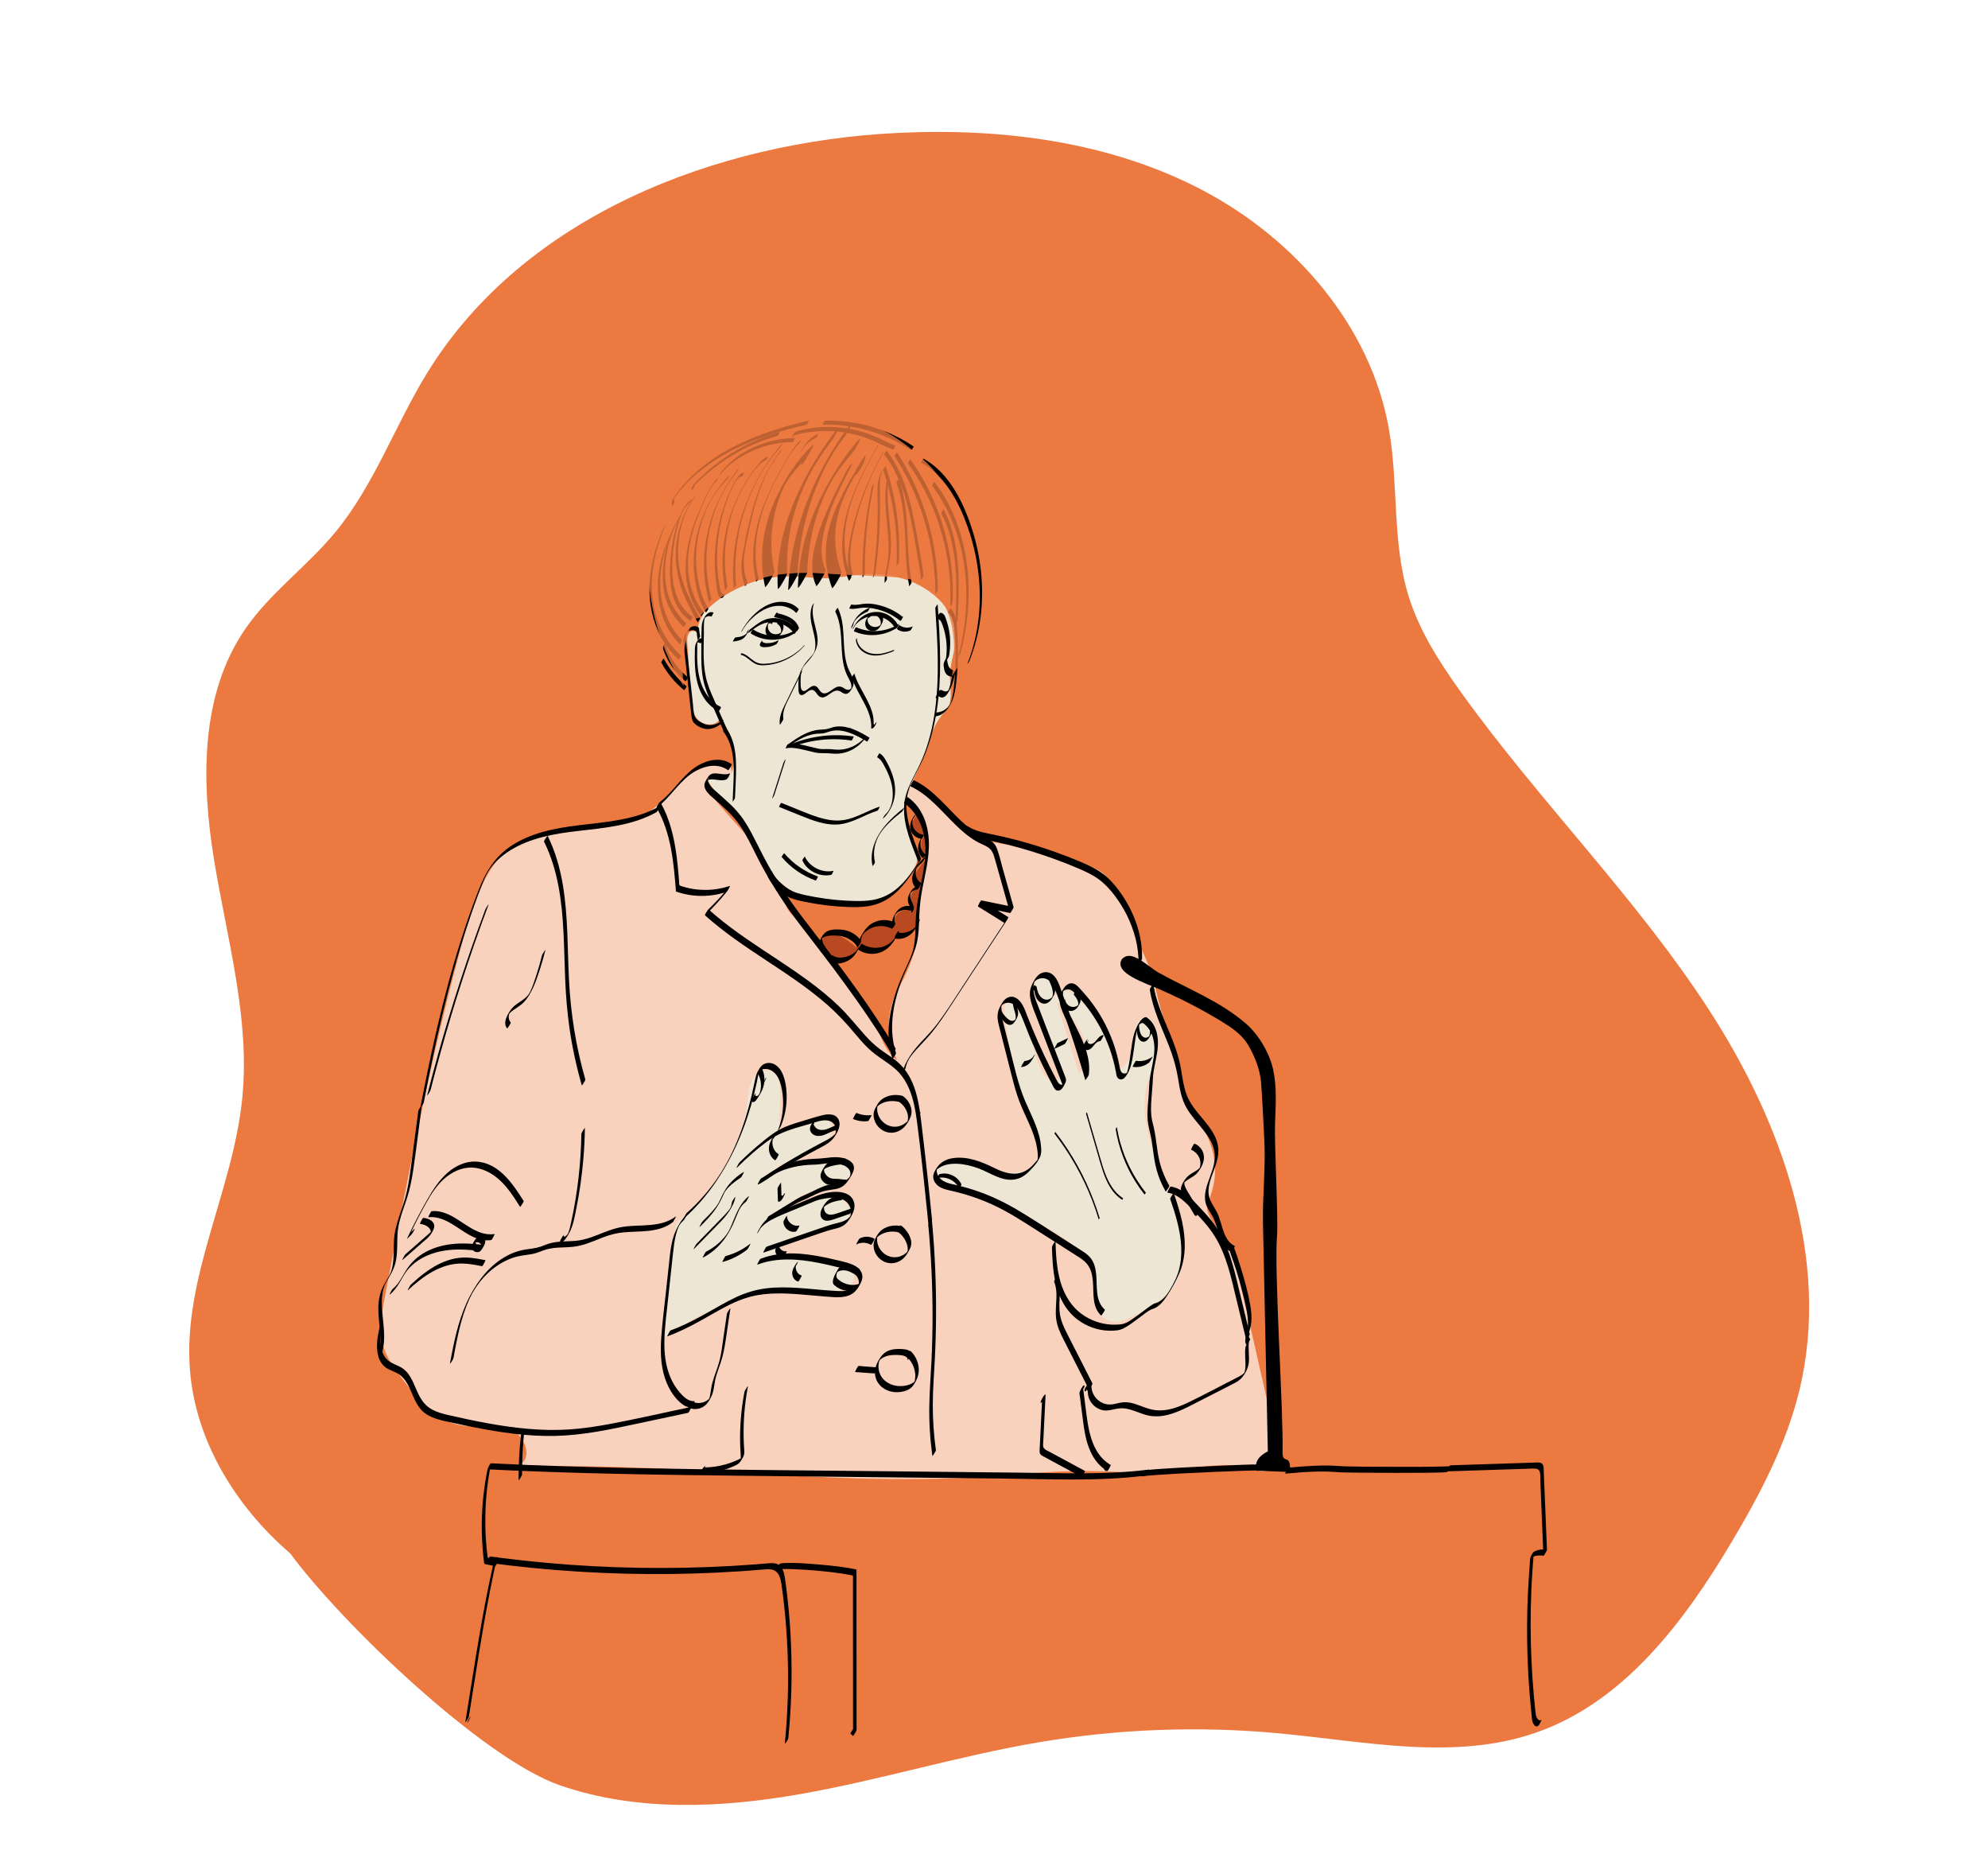 <?xml version="1.0" encoding="UTF-8"?><svg xmlns="http://www.w3.org/2000/svg" viewBox="0 0 856 800"><defs><style>.b{fill:#f9d2be;}.c{fill:#ec7940;}.d{fill:#ede6d4;}.e{fill:#b94921;}.f{isolation:isolate;}.g{mix-blend-mode:multiply;opacity:.8;}</style></defs><g class="f"><g id="a"><path class="c" d="M124.98,668.74c-23.41-20.11-40.86-48.43-43.21-79.2-3.03-39.7,18.6-77.14,22.55-116.77,3.42-34.27-6.5-68.25-12.09-102.23-5.59-33.98-6.13-71.47,13.41-99.83,10.68-15.49,26.4-26.77,38.43-41.23,17.06-20.5,25.98-46.44,39.98-69.14,41.45-67.21,124.03-99.39,202.9-103.14,44.93-2.14,91.22,3.81,131.01,24.77,39.79,20.96,72.31,58.47,80.09,102.77,4.18,23.79,1.32,48.73,8.44,71.81,4.68,15.18,13.46,28.74,22.73,41.64,33.67,46.88,75.12,87.98,106.55,136.39,31.43,48.41,52.59,107.67,39.05,163.78-5.6,23.21-16.84,44.65-29.04,65.18-20.5,34.5-46.47,69.12-84.37,82.32-35.23,12.27-73.76,3.75-110.9,.3-34.37-3.2-69.15-1.89-103.18,3.87-34.48,5.83-68.05,16.19-102.49,22.26-34.44,6.07-70.64,7.69-103.7-3.72-33.06-11.4-94.04-69.71-116.16-99.84"/><path class="b" d="M223.96,630.46c5.84-3.61,1.45-13.48-5.09-15.6-6.54-2.12-13.71-.15-20.49-1.31-11.25-1.93-19.14-11.83-25.91-21.01-2.91-3.94-5.87-7.98-7.33-12.66-2.16-6.93-.8-14.4,.57-21.53l5.46-28.29c8.63-44.72,16.37-82.37,28.38-126.31,3.19-11.67,9.03-30.03,18.67-37.33,17.39-13.17,43.55-4.8,61.54-17.15,5.56-3.82,9.64-9.38,14.66-13.89,5.01-4.51,14.14-7.85,20.7-6.3-1.52,1.11,1.82,5.66-.64,5.43-10.47-.98-9.4,3.24-10.91,4.35,8.32,10.96,16.71,18.59,25.03,29.54,2.5,3.29,5.03,6.62,6.8,10.36,2.16,4.56,1.52,10.59,4.95,14.27,13.88,14.9,23.93,25.49,33,40.05,4.82,7.74,5.68,17.94,12.98,23.4-5.26-10.64-4.76-22.05,1.24-32.29,3.38-5.78,8-17.33,7.56-24s0-14.67,2.67-23.11c2.77-8.77,1.92-16.18-1.04-22.74-1.59-3.53-4.45-5.96-6.22-10.15-.72-1.71,2.06-4.63,1.33-6.52,11.66,3.03,16.66,16.03,27.28,21.71,6.62,3.54,14.36,4.1,21.78,5.29,9.89,1.58,19.57,4.4,28.77,8.37,2.46,1.06,4.97,2.27,6.69,4.32,1.78,2.12,8.17,13.06,8.97,15.71,4.39,14.61,9.33,18.88,12.53,33.8,2.06,9.63,6.25,20.83,8.81,30.64,1.64,6.29,.93,12.03,4.06,16.32,12.38,17.01,15.44,29.39,9.46,43.69-2.86,6.85,8.89,14.64,10.62,21.87,6.34,26.57,12.68,53.14,18.21,79.88,.87,4.19,1.55,9.07-1.25,12.31-3.24,3.75-7.36,.72-12.21-.29-11.93-2.49-36.74,3.54-48.89,2.67-18.32-1.31-32.37-.69-50.67,.89-72.88,6.28-133.33-5.33-212.37-3.53"/><path class="d" d="M292.5,525.45c16.18-12.42,27.06-31.53,29.48-51.79,.37-3.08,.58-6.3,2.1-9.01s4.82-4.73,7.73-3.64c3.74,1.4,4.26,6.4,4.14,10.39l-.44,15.3,15.17-5.15c1.27-.43,2.62-.87,3.94-.63,3.25,.6,4.37,5.12,2.81,8.03-1.56,2.91-4.72,4.53-7.69,5.97l-15.66,7.61c5.73,.47,11.27-1.87,16.91-3.04,5.63-1.17,12.38-.77,15.93,3.75-.51,5.5-7.65,6.93-13.03,8.19-6.94,1.63-13.37,5.4-18.19,10.66,4.25-.68,8-3.07,11.86-5,3.85-1.93,8.28-3.44,12.42-2.23s7.29,6.23,5.17,9.98l-30.5,11.03c.08,3.48,4.37,5,7.81,5.58l20.08,3.42c1.39,.24,2.85,.51,3.91,1.43,2.56,2.21,1.03,6.78-1.94,8.4s-6.56,1.23-9.93,.97c-24.2-1.86-48.99,5.46-68.3,20.15,1.09-16.36,2.75-32.67,4.96-48.91"/><path class="d" d="M473.16,563.67c.33,3.17,3.75,5.28,6.94,5.29,3.19,.01,6.16-1.5,8.98-2.98,6.47-3.39,13.28-7.1,16.93-13.43,2.42-4.19,3.19-9.16,3.11-14-.39-24.51-20.94-47.09-15.38-70.96,1.12-4.83,3.29-9.37,4.35-14.21s.82-10.36-2.38-14.15c-.46-.54-1-1.06-1.67-1.26-1.24-.37-2.54,.41-3.4,1.38-2.86,3.19-2.67,7.95-3.24,12.2s-3.15,9.15-7.43,9.03c.05-10.51-6.61-19.71-12.99-28.07-1.74-2.29-3.65-4.7-6.38-5.62-2.73-.92-6.41,.49-6.74,3.35,4.51,4.29,9.12,8.72,11.77,14.36,2.64,5.64,2.91,12.84-.99,17.69l-11.61-36.89c-.83-2.65-3.04-5.96-5.54-4.74-1.78,.87-1.82,3.36-1.54,5.32,1.36,9.64,4.1,19.09,8.11,27.96,1.93,4.27,3.74,10.24-.15,12.86-10.04-6.45-8.33-21.61-13.97-32.13-1.44-2.68-5.4-5.11-7.08-2.58-.61,.92-.53,2.11-.41,3.21,1.83,17.66,6.1,35.06,12.65,51.55,1.54,3.87,3.21,8.2,1.65,12.06-1.64,4.07-6.43,6.06-10.82,6.03-4.39-.02-8.59-1.59-12.86-2.62-5.23-1.26-10.65-1.7-16.01-1.32-.91,.06-1.87,.17-2.62,.69-1.64,1.14-1.45,3.8-.14,5.32,1.3,1.52,3.31,2.19,5.21,2.82,15.08,5.01,29.61,11.64,43.27,19.75,7.26,4.3,14.72,9.59,17.43,17.58,1.95,5.76,1.16,12.28,3.75,17.78"/><path class="e" d="M356.13,409.31c-1.48-.71-2.39-2.43-2.16-4.05s1.6-3.01,3.21-3.28c.99-.16,2.01,.07,2.95,.39,3.28,1.12,6.04,3.36,8.72,5.55,.63-3.44,2.75-6.58,5.69-8.45s6.69-2.47,10.07-1.59c-.03-2.08,1.08-4.14,2.84-5.26,1.76-1.12,4.1-1.26,5.97-.35-1.16-1.68-1.79-3.78-1.44-5.79s1.75-3.88,3.69-4.51c-1.68-1.1-2.1-3.49-1.53-5.41s1.92-3.51,3.22-5.04c.39-.47,.8-.97,.89-1.57,.14-.89-.43-1.72-.84-2.53-1.12-2.23-1.04-5.02,.22-7.18-2.05-.22-3.89-1.75-4.48-3.73s.14-4.27,1.74-5.56c4.14,5.61,4.42,13.19,3.42,20.09s-3.08,13.68-3.09,20.65c0,3.32,.25,7.19-2.28,9.34-1.68,1.43-4.09,1.57-6.3,1.44-3.25,5.3-10.73,7.49-16.33,4.8-.08,.74-.6,1.35-1.13,1.87-1.9,1.86-4.35,3.32-7.01,3.42-2.66,.1-5.48-1.45-6.26-3.99"/><path class="d" d="M302.46,264.99c-1.58,2.6-2.31,5.7-2.07,8.74,.75-1.54-1.97-2.81-3.26-1.68-1.29,1.13-1.28,3.1-1.17,4.81l1.45,22.37c.25,3.77,.62,7.86,3.19,10.63,2.57,2.77,8.14,2.81,9.41-.75,5.86,6.85,7.63,16.97,4.43,25.4-1.97,.38-8.04,.55-10.01,.93,4.75,8.44,13.59,17.1,18.34,25.55,5.25,9.33,10.98,19.15,20.43,24.19,10.14,5.41,22.38,4.18,33.79,2.81,2.98-.36,9.44-4.76,13.66-10.02,5.68-7.08,4.75-7.9,2.15-16.59-5.33-17.85-4.81-12.44,6.74-40.3,3.37-13.55,8.59-14.36,9.46-18.54s-.15-8.51,.07-12.77c.27-5.19,2.39-10.16,2.48-15.35,.22-12.86-12.13-22.81-24.63-25.83-5.45-1.32-11.12-1.74-16.71-1.23-4.29,.38-8.52,1.31-12.81,1.52-5.89,.29-11.76-.76-17.65-.77-13.87-.04-27.66,5.95-37.1,16.11"/><path d="M365.41,314.95c.19,0,.5-.67,.59-.82,.04-.07,.43-.92,.41-.92-.19,0-.5,.67-.59,.82-.04,.07-.43,.92-.41,.92h0Z"/><path d="M316.47,343.43c.19-4.39,.49-8.79,.47-13.18-.02-3.87-.32-7.82-1.56-11.51-.69-2.06-1.69-4-3.02-5.73-.04-.05-.55,.75-.59,.82-.07,.12-.53,.77-.41,.92,4.87,6.32,4.77,14.78,4.45,22.37-.11,2.65-.23,5.3-.35,7.95,0,.13,.42-.49,.46-.54,.18-.28,.54-.75,.55-1.1h0Z"/><path d="M345.51,370.44c2.12,4.57,7.47,7.24,12.4,6.17,.23-.05,.48-.63,.59-.82,.05-.09,.38-.91,.41-.92-4.92,1.07-10.28-1.6-12.4-6.17,0-.02-.55,.75-.59,.82-.09,.16-.51,.71-.41,.92h0Z"/><path d="M336.62,368.99c3.88,4.57,8.94,8.06,14.59,10.07,.24,.09,1.03-1.72,1-1.73-5.65-2.01-10.71-5.49-14.59-10.07,.05,.06-1.23,1.46-1,1.73h0Z"/><path d="M396.49,369.48c-2.64-7.05-5.92-14.23-6.2-21.87-.14-3.75,.65-7.32,2.17-10.75s3.46-6.67,4.98-10.11c5.82-13.2,7.39-27.74,7.37-42.04-.01-8.19-.52-16.36-1.07-24.53,0-.13-.42,.49-.46,.54-.16,.25-.58,.78-.55,1.1,.97,14.56,1.88,29.29-.1,43.81-.98,7.21-2.7,14.34-5.51,21.07s-7.46,12.86-7.83,20.36c-.42,8.42,3.31,16.44,6.2,24.14,0,0,.54-.74,.59-.82,.1-.18,.5-.69,.41-.92h0Z"/><path d="M402.42,308.41c2.97-.12,5.14-2.29,6.57-4.71,1.79-3.03,2.35-6.36,2.74-9.81,.85-7.48,.99-15.05,.4-22.56-.25-3.24-.42-7.04-2.93-9.44l-1,1.73,.29,.26s1.21-1.55,1-1.73l-.29-.26s-1.2,1.54-1,1.73c2.01,1.93,2.49,4.8,2.75,7.45,.32,3.32,.49,6.66,.52,10s-.08,6.88-.35,10.31c-.25,3.17-.47,6.45-1.28,9.54-.22,.84-.47,1.75-.92,2.5-.35,.59-.88,1.12-1.39,1.56-1.16,1-2.57,1.64-4.11,1.7-.2,0-.5,.66-.59,.82-.04,.07-.42,.92-.41,.92h0Z"/><path d="M301.45,273.91c-.11-.59-.2-1.19-.28-1.78-.05-.34-.09-.69-.13-1.03-.03-.25,0-.6-.13-.82-.36-.62-1.41-.77-2.04-.71-1.79,.18-2.86,1.6-3.64,3.08-1.01,1.92-.95,3.92-.72,6.02,.27,2.52,.55,5.03,.82,7.55l1.66,15.22c.24,2.21,.46,4.42,.72,6.63,.14,1.15,.33,2.3,1.15,3.17,1.29,1.38,3.4,2.4,5.26,2.59,2.37,.24,4.55-.86,6.38-2.26,.3-.23,.5-.71,.68-1.03,.08-.14,.26-.38,.26-.54,0-.02,.08-.2-.02-.13-1.58,1.21-3.4,2.21-5.44,2.26-1.86,.05-3.58-.72-5.08-1.76-.93-.64-1.64-1.41-1.93-2.52-.41-1.55-.44-3.25-.62-4.84l-1.53-13.98-.77-7.05c-.24-2.2-.57-4.41-.69-6.62-.03-.56-.03-1.12,.03-1.67,.03-.27,.07-.54,.13-.81,.04-.16,.09-.32,.13-.49,.1-.43-.02,.1-.18,.18,.17-.09,.32-.34,.47-.47s.34-.25,.52-.35c.39-.22,.82-.37,1.26-.44,.68-.1,1.6,.02,2.08,.58,.32,.38,.27,1.23,.33,1.72,.09,.68,.2,1.35,.32,2.02,0-.04,.53-.72,.59-.82,.13-.22,.46-.64,.41-.92h0Z"/><path d="M310.47,304.39c-3.69-1.71-6.35-4.99-7.97-8.66-1.96-4.44-2.31-9.36-2.32-14.15,0-1.41,.02-2.83,.06-4.24,0-.3,.07-.61,.07-.9,0-.58,.38,.53-.31,.39,.09,.02,.33-.17,.43-.2,.45-.12,.9,0,1.15,.41,.02,.04,.55-.75,.59-.82,.08-.14,.52-.74,.41-.92-.51-.84-1.57-.38-2.04,.23-.77,.98-1.26,2.1-1.31,3.35-.1,2.82-.12,5.66,.06,8.48,.32,4.92,1.43,9.9,4.41,13.94,1.51,2.05,3.45,3.75,5.77,4.83,.18,.09,1.09-1.69,1-1.73h0Z"/><path d="M312.87,313.61l-4.36-9.98c-1.39-3.19-2.9-6.36-3.93-9.69-2.09-6.75-1.59-13.99-1.5-20.97,.03-1.93-.1-3.93,.15-5.84,.02-.15,.3-1.34,.31-1.33l-.3,.49c.09-.11,.19-.22,.3-.31,.13-.12,.28-.23,.43-.32,.69-.44,1.49-.56,2.25-.24,.21,.09,1.07-1.7,1-1.73-1.37-.57-2.68,.32-3.46,1.41-1,1.41-1.54,2.92-1.62,4.64-.17,3.87-.14,7.77-.16,11.65s.08,7.45,.79,11.1,2.23,7.16,3.74,10.61l5.35,12.25s.54-.74,.59-.82c.1-.17,.51-.71,.41-.92h0Z"/><path d="M333.44,342.19l4.84-15.22c.12-.37-.27,.19-.3,.24-.24,.36-.52,.78-.65,1.2l-4.84,15.22c-.12,.37,.27-.19,.3-.24,.24-.36,.52-.78,.65-1.2h0Z"/><path d="M366.85,291.67c1.16,3.85,3.31,7.27,5.17,10.8,1.82,3.46,3.39,7.16,3.11,11.15v.04c.65,.03,1.04-.38,1.38-.88,.38-.56,.85-1.26,.89-1.95,0-.13-.42,.49-.46,.54-.18,.29-.54,.74-.55,1.1,0,.14-.02,.27-.08,.4l.52-1c.2-.33-.17,.02-.34,.04-.27,.02-.29-.08-.32-.32-.04-.4,.02-.82,0-1.22-.03-.73-.12-1.45-.25-2.16-.29-1.53-.8-3.01-1.42-4.44-1.3-3.01-3.05-5.81-4.53-8.73-.83-1.64-1.58-3.33-2.11-5.09,0,.01-.54,.73-.59,.82-.11,.19-.49,.67-.41,.92h0Z"/><path d="M377.71,326.01c1.56,.81,2.41,2.47,3.21,3.96,.92,1.71,1.73,3.47,2.35,5.31,1.15,3.44,1.56,7.15,.64,10.69-.5,1.91-1.34,3.43-2.8,4.77-.29,.27-.49,.69-.68,1.03-.08,.15-.25,.38-.26,.54,0,.02-.07,.21,.02,.13,2.81-2.57,4.67-6.44,5.12-10.2,.52-4.29-.72-8.58-2.58-12.41-.52-1.08-1.08-2.14-1.71-3.16s-1.3-1.86-2.32-2.39c-.16-.08-1.11,1.68-1,1.73h0Z"/><path d="M376.73,371.15c-1-4.13-.08-8.81,2.24-12.35s5.91-6.64,9.37-9.36c.3-.24,.5-.7,.68-1.03,.08-.14,.26-.38,.26-.54,0-.02,.08-.2-.02-.13-6.09,4.8-12.19,10.82-13.67,18.78-.39,2.11-.37,4.27,.14,6.36,0-.02,.53-.73,.59-.82,.12-.21,.48-.66,.41-.92h0Z"/><path d="M335.45,347.36l8.85,3.58c2.78,1.12,5.57,2.25,8.46,3.04,2.88,.78,5.88,1.21,8.85,.87,2.63-.31,5.14-1.22,7.56-2.26,2.87-1.24,5.67-2.67,8.66-3.62,.24-.08,.47-.61,.59-.82,.06-.11,.35-.9,.41-.92-5.18,1.64-9.84,4.82-15.25,5.74-5.97,1.02-11.84-1.17-17.29-3.36-3.29-1.32-6.57-2.65-9.85-3.98-.22-.09-1.06,1.71-1,1.73h0Z"/><path d="M349.54,261.29c-1.12,3.23-.31,6.6,.48,9.81,.42,1.71,.86,3.44,1.01,5.2,.13,1.56,.11,3.47-.68,4.87-.42,.76-1.09,1.42-1.66,2.06-.62,.7-1.24,1.39-1.81,2.13-1.17,1.53-2.16,3.28-2.66,5.16-.52,1.97-.5,4.04-.4,6.07,.04,.75-.02,1.75,.57,2.32,.39,.38,.89,.39,1.37,.19,1.15-.47,1.93-1.57,3.11-1.99,1.51-.54,2.29,.77,3.06,1.81,.8,1.09,1.84,1.63,3.16,1.12,1.19-.47,2.16-1.38,3.25-2.04,1.3-.8,2.49-1.01,3.82-.16,.72,.46,1.44,1.01,2.34,.83,.68-.13,1.2-.61,1.6-1.14,1.06-1.4,1.81-3.01,1.36-4.78-.49-1.91-1.74-3.58-2.41-5.44-2.66-7.43-.86-15.62-3.3-23.1-.29-.9-.65-1.77-1.07-2.62-.01-.02-.55,.75-.59,.82-.09,.16-.51,.72-.41,.92,3.38,6.8,2.07,14.65,3.38,21.91,.33,1.82,.83,3.62,1.6,5.3s2.11,3.41,1.94,5.33c-.02,.2-.07,.38-.1,.57-.02,.14-.23,.48,.07-.03s.11-.17,0-.09c-.35,.27-.64,.51-1.09,.6-.83,.17-1.53-.3-2.19-.73-1.2-.78-2.26-.86-3.53-.21-1.86,.96-4.39,3.92-6.44,1.72-.81-.87-1.37-2.47-2.77-2.47-1.15,0-2.12,.98-2.99,1.61-.42,.3-.92,.67-1.47,.65-.64-.03-1.03-.59-1.17-1.16-.21-.92-.17-1.96-.19-2.9-.02-1,.02-2.01,.15-3s.34-2.02,.78-2.91c.36-.72,.97-1.34,1.49-1.94,1.2-1.37,2.4-2.71,3.31-4.3,.82-1.42,1.41-2.92,1.55-4.56s-.1-3.15-.42-4.68c-.67-3.23-1.88-6.49-1.63-9.84,.06-.81,.21-1.61,.48-2.37,.13-.37-.27,.2-.3,.24-.25,.37-.51,.78-.65,1.2h0Z"/><path d="M368.55,275.31c.07,3.03,2.47,5.42,5.21,6.37,3.61,1.25,7.56,.03,10.95-1.34,.21-.08,.23-.59,.38-.65-3.33,1.35-7.21,2.56-10.78,1.4-2.79-.91-5.31-3.31-5.38-6.39,0,.1-.38,.41-.38,.62h0Z"/><path d="M318.94,281.85c1.83,.41,3.18,1.74,4.63,2.84,.74,.56,1.52,1.07,2.4,1.37,1.14,.38,2.36,.39,3.54,.31,4.06-.27,8.03-1.61,11.47-3.77,1.93-1.21,3.68-2.69,5.21-4.38,.11-.12,.21-.29,.27-.44,.01-.03,.12-.25,.02-.14-2.78,3.07-6.34,5.41-10.26,6.77-1.88,.66-3.85,1.09-5.84,1.26-1.12,.1-2.27,.15-3.38-.09-.97-.21-1.83-.66-2.64-1.23-1.63-1.15-3.05-2.71-5.07-3.16-.12-.03-.36,.65-.38,.65h0Z"/><path d="M322.13,272.57c1.87-1.38,3.71-2.93,5.85-3.87,1.65-.72,3.48-.98,5.27-.84,3.52,.29,6.88,2.13,8.83,5.1,.03,.04,.55-.75,.59-.82,.08-.14,.52-.75,.41-.92-1.98-3.02-5.42-4.87-9-5.12-1.76-.12-3.53,.16-5.15,.87-2.16,.94-4.01,2.5-5.89,3.89-.3,.22-.5,.71-.68,1.03-.08,.16-.24,.37-.26,.54,0,.03-.08,.19,.02,.13h0Z"/><path d="M323.23,272.66c5.63,3.7,13.3,3.66,18.91-.05,.3-.2,.51-.72,.68-1.03,.08-.14,.26-.38,.26-.54,0-.03,.08-.19-.02-.13-5.58,3.7-13.24,3.69-18.83,.02-.09-.06-1.16,1.63-1,1.73h0Z"/><path d="M367.94,269.62c.37-.72,1.09-1.38,1.7-1.9,.65-.56,1.37-1.04,2.13-1.43,1.59-.81,3.4-1.22,5.19-1.12,3.59,.21,6.94,2.37,8.64,5.53,.02,.03,.55-.75,.59-.82,.09-.15,.51-.73,.41-.92-1.51-2.8-4.31-4.81-7.44-5.38s-6.25,.42-8.6,2.44c-1.4,1.2-2.43,2.75-3.27,4.38-.07,.14-.34,.55-.06,.38,.3-.18,.56-.87,.72-1.17h0Z"/><path d="M367.64,271.76c5.95,2.64,13.06,2.07,18.53-1.46,.3-.19,.51-.73,.68-1.03,.08-.14,.26-.38,.26-.54,0-.03,.08-.19-.02-.13-5.44,3.51-12.53,4.05-18.44,1.43-.19-.09-1.08,1.7-1,1.73h0Z"/><path d="M341.11,319.36l-1.84,1.11-.92,1.7c3.88-2.76,8.04-5.69,12.9-6.26,1.27-.15,2.56-.03,3.81-.34s2.35-.81,3.59-1c2.39-.37,4.83,.07,7.09,.87,2.69,.94,5.18,2.36,7.62,3.81,.12,.07,1.14-1.65,1-1.73-4.18-2.48-8.93-5.2-13.97-4.76-1.28,.11-2.45,.51-3.67,.9s-2.53,.38-3.84,.47c-2.31,.17-4.53,.92-6.6,1.93-2.49,1.22-4.77,2.82-7.02,4.42-.3,.21-.51,.71-.68,1.03-.05,.1-.32,.71-.24,.67l1.84-1.11c.3-.18,.52-.73,.68-1.03,.05-.1,.32-.71,.24-.67h0Z"/><path d="M338.31,322.18c2.02-.51,4.22-.14,6.23,.25,2.11,.41,4.18,1,6.28,1.48,1.26,.29,2.5,.34,3.78,.32,1.37-.03,2.68,.08,4.04,.19,2.35,.2,4.74-.17,6.93-1.06,2.44-.99,4.55-2.6,6.26-4.6,.29-.34,.52-.77,.72-1.17,.04-.09,.31-.67,.06-.38-3.11,3.65-7.75,5.79-12.57,5.5-1.28-.08-2.52-.26-3.81-.23s-2.64,.06-3.95-.21c-2.05-.42-4.05-1.02-6.1-1.45-2.2-.46-4.65-.94-6.87-.38-.23,.06-.48,.62-.59,.82-.06,.1-.37,.91-.41,.92h0Z"/><path d="M340,321.91c8.41-3.38,17.65-4.46,26.62-3.13,.37,.05,.91-1.75,1-1.73-8.96-1.33-18.21-.24-26.62,3.13-.25,.1-.46,.59-.59,.82-.12,.2-.24,.41-.33,.63-.01,.03-.1,.29-.09,.29h0Z"/><path d="M333.44,245.84c-1.56-7.09-1.69-14.43-.48-21.58,.59-3.5,1.49-6.94,2.72-10.27,.55-1.5,1.25-3.18,1.88-4.46,.17-.34,.34-.68,.51-1.02-.3,.58,.45-.82,.2-.37-.23,.41,.61-1.04,.15-.27,.1-.16,.76-1.21,.5-.81,2-3.07,4.61-6.12,7.38-8.74l1.49-3.59-.93,1.58c-.18,.31-2.05,3.43-1.65,3.66s2.29-3.16,2.35-3.26l.93-1.58c.52-.89,1.06-1.83,1.43-2.8,.04-.1,.42-1.14,.06-.79-6.87,6.5-12.1,14.7-16.04,23.25-3.5,7.59-5.59,15.83-5.81,24.2-.12,4.63,.32,9.27,1.32,13.79,.03,.14,.97-1.07,.83-.87,.55-.76,1.05-1.58,1.52-2.39s.93-1.65,1.31-2.51c.15-.33,.42-.79,.34-1.16h0Z"/><path d="M338.97,246.82c-.47-8.33,.52-16.67,2.7-24.71,1.06-3.9,2.4-7.75,3.98-11.47,.79-1.85,1.63-3.68,2.54-5.48,.45-.9,.66-1.29,1.15-2.19,.14-.25,.27-.5,.41-.75-.05,.08-.23,.4,0,0,.28-.5,.57-.99,.86-1.49,.04-.07,.49-.82,.28-.47-.15,.25,.4-.66,.39-.65,.3-.49,.6-.98,.91-1.46s1.11-1.7,1.6-2.43c1.25-1.84,2.56-3.65,3.91-5.42,1.11-1.45,2.05-3.04,2.86-4.67,.17-.34,1.16-2.71,.24-1.52-11.97,15.61-22.1,34-25.12,53.66-.8,5.17-1.06,10.4-.77,15.62,.02,.4,.35-.07,.47-.2,.52-.55,.97-1.34,1.35-1.98,.53-.88,1.05-1.77,1.51-2.69,.23-.46,.74-1.19,.71-1.71h0Z"/><path d="M343.4,247.24c.4-8.7,1.77-17.34,4.09-25.74,2.2-7.95,5.41-16.01,9.23-22.97,.34-.62-.24,.43,.11-.19,.18-.31,.35-.62,.53-.93,.11-.19,.21-.37,.32-.56,.09-.15,.5-.83,.22-.37,.64-1.07,1.05-1.72,1.65-2.64,1.29-1.99,2.66-3.92,4.09-5.81,1.12-1.49,2.07-3.2,2.83-4.9,.07-.15,.53-1.05,.34-1.16s-.83,.87-.83,.87c-12.09,16.09-21.02,34.99-24.74,54.82-1,5.33-1.62,10.73-1.87,16.15-.02,.44,.41-.13,.47-.2,.52-.55,.97-1.34,1.35-1.98,.53-.88,1.05-1.77,1.51-2.69,.25-.5,.69-1.15,.71-1.71h0Z"/><path d="M347.59,246.32c.24-7.67,1.44-15.3,3.61-22.67,1.07-3.64,2.39-7.22,3.94-10.69,.31-.7,.63-1.4,.97-2.09,.44-.91,.83-1.66,1.17-2.29,.1-.18,.2-.36,.3-.55,.04-.08,.38-.68,.08-.16,.2-.36,.41-.72,.62-1.08,.04-.07,.4-.67,.09-.16,.11-.18,.21-.36,.32-.53s.22-.35,.33-.53c.25-.4,.11-.18,.26-.42,2.23-3.5,4.79-6.78,7.54-9.89,1.19-1.34,2.07-3.08,2.86-4.67,.18-.36,1.24-2.64,.24-1.52-6.43,7.26-11.73,15.54-16.06,24.2-3.96,7.92-6.96,16.3-8.67,24.99-.95,4.82-1.49,9.71-1.64,14.61-.01,.43,.4-.12,.47-.2,.52-.55,.97-1.34,1.35-1.98,.53-.88,1.05-1.77,1.51-2.69,.25-.49,.7-1.16,.71-1.71h0Z"/><path d="M362.32,246.29c-3.09-8.11-3.51-16.89-1.32-25.28,1-3.84,2.51-7.54,4.28-11.08,.45-.9,.76-1.49,1.21-2.33,.25-.46,.5-.92,.75-1.38,.24-.44,.29-.52,.14-.25,.11-.2,.22-.39,.33-.59,1.07-1.88,2.17-3.74,3.27-5.6l-2.37,3.09-.26,1.56c-.08,.48,.49-.22,.47-.2,.52-.55,.97-1.34,1.35-1.98,.78-1.28,1.96-2.87,2.22-4.4l.26-1.56c.08-.5-.58,.35-.66,.45-.65,.82-1.18,1.74-1.71,2.64-4.98,8.43-10.07,17.06-12.86,26.5s-2.47,18.53,.89,27.33c.06,.15,.97-1.06,.83-.87,.55-.76,1.05-1.58,1.52-2.39s.93-1.65,1.31-2.51c.13-.29,.46-.83,.34-1.16h0Z"/><path d="M355.49,245.37c-3.31-7-1.22-15.66,1.07-22.66,2.42-7.41,5.99-14.35,9.56-21.26,.11-.22,1.3-2.66,.24-1.52-1.2,1.29-2.06,3.12-2.86,4.67-4,7.75-8.03,15.58-10.74,23.89-2.4,7.35-4.76,16.42-1.27,23.81,.07,.15,.96-1.05,.83-.87,.55-.76,1.05-1.58,1.52-2.39s.93-1.65,1.31-2.51c.12-.27,.48-.86,.34-1.16h0Z"/><path d="M396.67,199.17c10.29,5.71,16.15,16.86,19.95,27.57,4.3,12.13,6.1,25.2,4.89,38.02-.68,7.18-2.31,14.25-4.95,20.96-.15,.37,.27-.2,.3-.24,.25-.37,.49-.78,.65-1.2,4.71-11.99,6.22-25.07,4.92-37.87-.64-6.35-1.96-12.63-3.91-18.7s-4.23-11.52-7.43-16.72c-3.36-5.48-7.76-10.41-13.43-13.55-.14-.08-1.12,1.66-1,1.73h0Z"/><path d="M413.53,281.22c2.65-9.77,3.89-19.94,3.51-30.06-.38-9.95-2.34-19.89-6.23-29.08-2.2-5.2-5.02-10.13-8.42-14.64-.04-.05-.55,.75-.59,.82-.07,.12-.52,.77-.41,.92,6,7.95,10.11,17.2,12.4,26.88,2.33,9.84,2.82,20.09,1.81,30.14-.56,5.63-1.6,11.21-3.09,16.67-.02,.09,.42-.48,.46-.54,.21-.34,.45-.71,.55-1.1h0Z"/><path d="M390.98,199.46c4.93,6.91,8.94,14.45,11.93,22.39,3.01,7.99,4.99,16.37,5.85,24.87,.48,4.75,.61,9.54,.39,14.31,0,.13,.42-.49,.46-.54,.18-.29,.54-.75,.55-1.1,.4-8.49-.33-17.02-2.14-25.33-1.81-8.33-4.69-16.42-8.56-24.01-2.19-4.29-4.69-8.41-7.49-12.32-.03-.04-.55,.75-.59,.82-.07,.13-.52,.76-.41,.92h0Z"/><path d="M367.1,246.92c-2.05-6.89-.6-14.24,1.02-21.06,1.63-6.84,3.88-13.54,6.7-19.98,1.58-3.6,3.34-7.12,5.28-10.53,.04-.08,.51-.86,.41-.92s-.57,.79-.59,.82c-3.63,6.37-6.73,13.04-9.18,19.96-2.41,6.8-4.42,13.93-5.33,21.1-.52,4.12-.52,8.34,.67,12.34,0-.01,.54-.73,.59-.82,.11-.19,.49-.67,.41-.92h0Z"/><path d="M385.23,196.39c4.39,6.83,8.02,14.15,10.81,21.77,2.78,7.59,4.73,15.49,5.8,23.5,.61,4.59,.93,9.22,.95,13.85,0,.13,.42-.49,.46-.54,.17-.27,.56-.76,.55-1.1-.05-8.1-.99-16.19-2.8-24.08-1.83-7.95-4.52-15.7-8.04-23.06-1.99-4.16-4.24-8.19-6.73-12.07-.02-.04-.55,.75-.59,.82-.08,.14-.52,.75-.41,.92h0Z"/><path d="M380.74,195.7c4.32,5.56,7.16,12.06,9.15,18.78,2.04,6.85,3.25,13.91,4.48,20.95l1.22,6.95c.41,2.36,.92,4.73,.95,7.13,0,.13,.42-.49,.46-.54,.17-.27,.56-.76,.55-1.1-.02-1.98-.38-3.93-.72-5.88l-1.11-6.34c-.64-3.67-1.27-7.34-1.98-11-1.36-6.97-3.06-13.93-5.94-20.44-1.61-3.64-3.61-7.1-6.05-10.24-.04-.05-.55,.75-.59,.82-.07,.12-.53,.77-.41,.92h0Z"/><path d="M380.34,202.37c3.45,10.29,5.4,21.07,5.76,31.92,.1,3.07,.08,6.14-.07,9.21,0,.13,.42-.49,.46-.54,.18-.29,.54-.74,.55-1.1,.52-10.87-.53-21.8-3.13-32.37-.73-2.98-1.59-5.93-2.57-8.84,0,0-.54,.74-.59,.82-.11,.19-.49,.68-.41,.92h0Z"/><path d="M372.39,246.95c-.11-10.15,.67-20.31,2.35-30.33,.47-2.83,1.02-5.65,1.63-8.46,.02-.1-.42,.48-.46,.54-.2,.33-.47,.71-.55,1.1-2.17,9.92-3.47,20.03-3.87,30.17-.11,2.87-.15,5.74-.12,8.61,0,.13,.42-.49,.46-.54,.17-.27,.56-.76,.55-1.1h0Z"/><path d="M376.87,246.87c1.66-11.71,2.33-23.54,2.02-35.37-.07-2.79-.29-6.08,1.07-8.63,.03-.06,.38-.71,.24-.67-.24,.07-.58,.85-.68,1.03-1.27,2.38-1.67,4.89-1.68,7.57-.01,2.91,.12,5.81,.11,8.72-.02,6.2-.32,12.41-.88,18.59-.32,3.48-.73,6.95-1.22,10.41-.02,.11,.42-.49,.46-.54,.19-.31,.5-.72,.55-1.1h0Z"/><path d="M381.91,249.26c-.17-2.84,.81-5.57,1.24-8.35s.51-5.55,.43-8.33c-.17-5.63-1.01-11.21-1.29-16.83-.15-3.14-.11-6.29,.32-9.4,.02-.11-.42,.49-.46,.54-.19,.31-.5,.73-.55,1.1-1.54,11.19,2.06,22.35,.68,33.54-.38,3.12-1.57,6.21-1.38,9.37,0,.13,.42-.49,.46-.54,.16-.25,.57-.78,.55-1.1h0Z"/><path d="M392.5,250.68c-2.12-11.54-1.12-23.38-3.03-34.95-.54-3.25-1.32-6.45-2.45-9.54,0,0-.54,.74-.59,.82-.1,.18-.5,.69-.41,.92,4.05,11.14,3.44,23.15,4.29,34.78,.24,3.25,.6,6.5,1.19,9.7,0-.04,.53-.72,.59-.82,.13-.22,.46-.64,.41-.92h0Z"/><path d="M366.57,248.35c-2.98-6.94-3.49-14.66-2.42-22.08,1.13-7.78,4-15.18,7.45-22.21,1.95-3.98,4.09-7.87,6.22-11.76,.03-.06,.38-.71,.24-.67-.24,.07-.57,.85-.68,1.03-3.91,7.12-7.84,14.29-10.7,21.92-2.75,7.32-4.45,15.13-3.99,22.98,.25,4.3,1.17,8.55,2.87,12.52,0,.01,.54-.74,.59-.82,.1-.17,.5-.7,.41-.92h0Z"/><path d="M412.34,266.9c.6-12.59,1.17-25.54-2.21-37.82-.94-3.42-2.21-6.75-3.82-9.91-.01-.02-.55,.75-.59,.82-.09,.16-.51,.72-.41,.92,5.81,11.37,6.68,24.37,6.43,36.93-.07,3.57-.23,7.15-.4,10.72,0,.13,.42-.49,.46-.54,.18-.29,.54-.74,.55-1.1h0Z"/><path d="M326.62,248.73c-2.03-7.99-1.54-16.41,.46-24.36s5.47-15.29,9.43-22.34c1.08-1.93,2.19-3.85,3.35-5.74,1.14-1.87,2.4-3.65,4.06-5.09,.29-.26,.49-.69,.68-1.03,.08-.14,.26-.38,.26-.54,0-.02,.07-.21-.02-.13-3.08,2.68-5.05,6.45-7.07,9.93-2.2,3.78-4.29,7.63-6.16,11.59-3.72,7.86-6.53,16.24-7.17,24.96-.35,4.86-.01,9.76,1.19,14.49,0-.02,.53-.73,.59-.82,.12-.2,.48-.66,.41-.92h0Z"/><path d="M321.82,250.64c-1.56-3.99-1.88-8.18-1.27-12.4,.55-3.86,1.43-7.7,2.26-11.5,1.59-7.26,3.49-14.52,6.57-21.32,1.7-3.75,3.8-7.28,6.39-10.49,.28-.35,.52-.76,.72-1.17,.04-.09,.3-.67,.06-.38-4.97,6.16-8.48,13.38-10.97,20.86s-4.23,15.61-5.68,23.53c-.46,2.48-.78,5-.63,7.53s.68,4.81,1.56,7.08c0,0,.54-.74,.59-.82,.1-.18,.5-.69,.41-.92h0Z"/><path d="M316.91,251.6c-.71-8.33-.09-16.75,1.78-24.9,1.86-8.13,4.93-16.04,9.23-23.19,2.42-4.02,5.22-7.8,8.34-11.31,.3-.33,.52-.77,.72-1.17,.04-.09,.31-.66,.06-.38-5.89,6.64-10.68,14.26-14.26,22.38-3.55,8.04-5.86,16.62-6.74,25.36-.5,4.93-.54,9.91-.12,14.85,.01,.13,.42-.49,.46-.54,.15-.25,.58-.78,.55-1.1h0Z"/><path d="M313.22,252.44c-1.45-7.61-1.45-15.47-.09-23.1,1.35-7.54,3.98-14.94,8-21.48,1.11-1.81,2.33-3.56,3.64-5.24,1.39-1.78,2.89-3.63,5.03-4.52,.25-.1,.46-.59,.59-.82,.12-.2,.24-.41,.33-.63,.01-.03,.1-.29,.09-.29-1.89,.78-3.29,2.27-4.56,3.83s-2.54,3.29-3.69,5.02c-2.33,3.51-4.36,7.23-6.02,11.1-3.26,7.58-5.13,15.76-5.39,24.01-.15,4.63,.21,9.28,1.08,13.83,0-.04,.53-.72,.59-.82,.13-.22,.46-.65,.41-.92h0Z"/><path d="M312.09,255.58c-.67,.4-1.26-.23-1.59-.78-.42-.71-.51-1.55-.65-2.35-.34-1.88-.59-3.78-.77-5.69-.34-3.62-.4-7.27-.19-10.9,.43-7.34,1.96-14.62,4.57-21.49,.75-1.96,1.58-3.89,2.51-5.77,.76-1.55,1.62-3.23,3.51-3.54,.22-.04,.49-.64,.59-.82,.05-.08,.39-.91,.41-.92-1.65,.27-2.69,1.68-3.52,3.01-1.03,1.65-1.86,3.43-2.67,5.2-1.65,3.62-2.99,7.38-4.03,11.23-2.09,7.77-2.89,15.88-2.34,23.9,.15,2.19,.4,4.38,.76,6.55,.16,.95,.6,5.17,2.49,4.06,.3-.18,.52-.74,.68-1.03,.05-.1,.32-.71,.24-.67h0Z"/><path d="M306.35,257.62c-2.02-7.27-2.63-14.88-1.91-22.39s2.75-14.88,6.08-21.63c1.84-3.73,4.12-7.23,6.75-10.45,.29-.35,.52-.76,.72-1.17,.04-.09,.3-.67,.06-.38-5.09,6.22-9.06,13.44-11.6,21.06-2.51,7.54-3.64,15.54-3.24,23.48,.23,4.46,.94,8.89,2.13,13.19,0-.02,.54-.73,.59-.82,.11-.2,.48-.67,.41-.92h0Z"/><path d="M304.97,261.93c-2.27-3.55-3.52-7.71-4.33-11.81-.75-3.79-1.04-7.67-.89-11.53,.29-7.63,2.23-15.29,5.81-22.04,2.01-3.8,4.61-7.27,7.62-10.34,.28-.29,.49-.68,.68-1.03,.08-.15,.25-.37,.26-.54,0-.01,.07-.21-.02-.13-5.74,5.87-10.09,13.22-12.68,21.01-2.55,7.69-3.36,15.96-2.18,23.99,.72,4.89,2.05,9.97,4.74,14.16,.02,.04,.55-.75,.59-.82,.08-.14,.52-.75,.41-.92h0Z"/><path d="M302.98,263.63c-4.67-5.81-6.72-13.31-6.76-20.68-.05-8.25,2.37-16.31,5.54-23.86,.9-2.13,1.84-4.25,2.85-6.33s2.1-3.88,3.68-5.47c.28-.29,.49-.68,.68-1.03,.08-.15,.26-.38,.26-.54,0-.01,.07-.21-.02-.13-2.98,3-4.82,6.94-6.56,10.73-1.86,4.07-3.57,8.23-4.89,12.52-2.45,7.97-3.48,16.46-1.49,24.65,1.05,4.31,2.93,8.4,5.71,11.87-.06-.07,1.23-1.44,1-1.73h0Z"/><path d="M301.37,266.15c-3.6-6.61-7.26-13.35-8.69-20.81-1.29-6.73-.89-13.78,1.1-20.33,1.1-3.62,2.68-7.08,4.82-10.22,.22-.33,.59-.8,.65-1.2,.05-.34-.23,.14-.3,.24-4.08,5.97-6.82,12.84-7.7,20.03s.21,14.82,3.02,21.74c1.72,4.24,3.91,8.26,6.1,12.27,.02,.03,.55-.75,.59-.82,.09-.15,.52-.73,.41-.92h0Z"/><path d="M298.27,265.53c-5.73-3.74-8.12-10.59-8.64-17.13-.59-7.44,.37-15.11,2.3-22.3,.5-1.86,1.05-3.73,1.82-5.5,.7-1.6,1.72-2.95,3.08-4.06,.3-.24,.5-.7,.68-1.03,.08-.14,.26-.38,.26-.54,0-.02,.08-.2-.02-.13-2.64,2.13-4.33,5.39-5.48,8.53-1.33,3.61-2.2,7.43-2.83,11.22-.67,4.05-1.01,8.17-.96,12.28s.5,7.89,1.93,11.56c1.38,3.53,3.66,6.74,6.86,8.83,.09,.06,1.16-1.63,1-1.73h0Z"/><path d="M295.38,268.22c-4.45-4.08-7.48-9.6-8.49-15.56-1.1-6.5-.41-13.42,1.41-19.72,1.03-3.58,2.49-7.05,4.38-10.26,.05-.08,.51-.86,.41-.92s-.57,.79-.59,.82c-3.46,5.87-5.82,12.36-6.71,19.13s-.58,13.58,2.29,19.68c1.52,3.23,3.66,6.14,6.29,8.56,0,0,1.21-1.54,1-1.73h0Z"/><path d="M293.65,275.66c-2.39-2.66-4.45-5.46-5.97-8.71-1.45-3.1-2.42-6.42-2.95-9.79-1.13-7.18-.19-14.54,2.07-21.41,1.31-4,3.05-7.85,5.11-11.52,.04-.08,.51-.86,.41-.92s-.57,.79-.59,.82c-3.78,6.73-6.8,13.97-7.97,21.63-1.09,7.11-.52,14.52,2.18,21.23,1.58,3.92,3.89,7.27,6.7,10.4-.04-.04,1.23-1.48,1-1.73h0Z"/><path d="M293.27,282.25c-5.47-4.82-9.17-11.35-11.07-18.34-2.1-7.72-1.92-15.87-.26-23.65,1-4.69,2.54-9.26,4.44-13.67,.13-.31,.08-.33-.12-.07-.28,.37-.53,.8-.71,1.22-3.34,7.75-5.66,16.04-5.89,24.52-.21,7.6,1.34,15.28,4.96,22.01,1.97,3.65,4.53,6.97,7.65,9.71,.01,.01,1.21-1.55,1-1.73h0Z"/><path d="M296.17,291.57c-2.39-1.97-4.48-4.28-6.18-6.86-.84-1.27-1.59-2.61-2.24-3.99-.32-.68-.61-1.36-.87-2.06-.13-.33-.26-.66-.33-1.01-.04-.19-.03-.37-.04-.56-.04-.7-1.13,1.25-.49,.92,.29-.15,.53-.75,.68-1.03,.05-.1,.33-.71,.24-.67-.64,.33-1.15,1.39-1.36,2.05s.01,1.25,.23,1.84c.63,1.69,1.41,3.32,2.32,4.87,1.85,3.13,4.24,5.92,7.05,8.24,.03,.03,1.2-1.57,1-1.73h0Z"/><path d="M295.6,295.4c-4.04-3.29-7.39-7.35-9.85-11.94-.02-.03-.55,.75-.59,.82-.09,.15-.51,.73-.41,.92,2.46,4.59,5.81,8.65,9.85,11.94,.03,.03,1.19-1.57,1-1.73h0Z"/><path d="M290.4,216.08c-.25-.54-.3-1.23-.03-1.78,.23-.47,.65-.91,.97-1.32,.67-.86,1.36-1.71,2.08-2.53,1.46-1.68,3.02-3.28,4.66-4.8,3.19-2.94,6.67-5.56,10.33-7.88,7.55-4.77,15.84-8.28,24.33-11.01,4.79-1.54,9.65-2.82,14.55-3.94,.23-.05,.48-.63,.59-.82,.05-.09,.38-.91,.41-.92-9.25,2.1-18.39,4.82-27.07,8.68-8.55,3.8-16.67,8.76-23.4,15.3-1.86,1.81-3.61,3.73-5.22,5.75-.83,1.04-1.67,2.1-2.34,3.26-.64,1.09-1.44,2.46-.85,3.73,0,.02,.55-.75,.59-.82,.09-.16,.51-.71,.41-.92h0Z"/><path d="M298.31,210.27l-.04,.09,.79-1.24c-.23,.12-.45-.12-.35-.36l-.65,1.2c.32-.47,.93-.96,1.36-1.4,.53-.54,1.07-1.07,1.61-1.59,.99-.95,2-1.88,3.04-2.77,2.15-1.86,4.41-3.61,6.75-5.24,4.67-3.24,9.68-5.99,14.92-8.18,2.95-1.23,5.97-2.27,9.04-3.14,.24-.07,.47-.62,.59-.82,.06-.1,.36-.9,.41-.92-12.44,3.51-24,10.05-33.39,18.93-1.25,1.18-2.59,2.37-3.67,3.71-.32,.4-.59,.86-.81,1.31-.1,.19-.32,.55-.24,.79,.3,.86,1.22-1.02,1.3-1.18,.07-.14,.34-.55,.06-.38s-.57,.87-.72,1.17h0Z"/><path d="M310.04,204.55c2.69-3.77,6.7-6.65,10.72-8.87,4.01-2.22,8.39-3.78,12.9-4.63,2.51-.47,5.05-.71,7.6-.72,.2,0,.5-.67,.59-.82,.04-.07,.43-.92,.41-.92-9.33,.05-18.6,3.21-25.99,8.93-2.13,1.65-4.08,3.52-5.64,5.71-.27,.38-.53,.79-.71,1.22-.12,.28-.1,.38,.12,.07h0Z"/><path d="M341.8,187.02c-.4,1.16-.78,1.04-.25,.68,.09-.06,.19-.12,.29-.17,.3-.16,.62-.26,.94-.35,.69-.19,1.39-.35,2.09-.5,1.43-.31,2.87-.55,4.32-.74,2.94-.37,5.9-.49,8.86-.35,5.88,.27,11.71,1.54,17.15,3.78,3.16,1.3,6.1,3.14,9.37,4.18,.26,.08,1.01-1.73,1-1.73-3.13-1-5.95-2.75-8.96-4.02-2.9-1.22-5.91-2.16-8.98-2.83-6.14-1.33-12.53-1.54-18.74-.59-1.71,.26-3.44,.58-5.1,1.06-.63,.18-1.27,.42-1.72,.92-.52,.57-.96,1.37-1.21,2.1-.13,.37,.27-.2,.3-.24,.25-.37,.51-.78,.65-1.2h0Z"/><path d="M354.18,182.83c10.52-.29,21.06,2.02,30.51,6.64,2.65,1.3,5.21,2.78,7.66,4.43,.09,.06,1.16-1.62,1-1.73-8.73-5.87-18.88-9.56-29.33-10.71-2.94-.32-5.89-.44-8.84-.36-.2,0-.5,.67-.59,.82-.04,.07-.43,.92-.41,.92h0Z"/><path d="M345.66,193.32c.15-.29-.03,.06,.05-.1,.05-.09-.05,.08,.04-.08-.09,.16,.07-.11,.07-.12-.05,.08,.02-.04,.04-.05,.17-.25,.34-.49,.53-.73,.43-.54,.91-1.04,1.42-1.5,1.04-.93,2.24-1.69,3.53-2.24,.25-.11,.46-.59,.59-.82,.12-.2,.23-.41,.33-.63,.01-.03,.09-.29,.09-.29-1.5,.64-2.88,1.55-4.05,2.69-1.37,1.34-2.42,2.95-3.29,4.64-.03,.06-.33,.66-.06,.38,.3-.31,.52-.79,.72-1.17h0Z"/><path d="M315.07,329c-5.03-3.68-11.88-1.56-16.46,1.84-5.48,4.07-8.98,10.22-14.42,14.35-.32,.24-1.67,2.17-1.44,2.57,6.26,10.9,7.34,23.69,8.3,35.96v.07c7.04,2.47,14.73,2.52,21.8,.16l1.33-2.46c-2.84,3.52-5.9,6.85-9.17,9.98-.23,.22-1.71,2.32-1.44,2.57,8.12,7.3,17.22,13.36,26.31,19.37,9.1,6.01,18.27,12.02,26.47,19.25,4.17,3.68,7.93,7.7,11.5,11.96,1.89,2.25,3.78,4.51,5.9,6.55,2.08,2.01,4.41,3.66,6.79,5.29,2.36,1.61,4.73,3.26,6.65,5.4,1.72,1.9,3.06,4.1,4.09,6.44,2.12,4.8,2.98,10.06,3.65,15.23,1.68,13.04,3.07,26.12,4.39,39.2,.17,1.67,.34,3.35,.5,5.02,.02,.2,.64-.74,.68-.82,.23-.36,.88-1.18,.83-1.65-1.29-13.1-2.72-26.18-4.29-39.25-1.26-10.54-2.33-22.33-11.24-29.44-2.22-1.77-4.65-3.25-6.93-4.94-2.35-1.74-4.44-3.78-6.38-5.95-3.83-4.28-7.34-8.77-11.5-12.74-7.89-7.55-16.94-13.74-26.01-19.75-9.13-6.05-18.39-11.98-26.79-19.04-1.06-.89-2.11-1.8-3.14-2.73l-1.44,2.57c3.35-3.19,6.48-6.6,9.39-10.2,.35-.44,.64-.94,.91-1.43,.06-.11,.4-1.02,.43-1.03-3.8,1.27-7.79,1.86-11.79,1.73-1.94-.06-3.87-.3-5.76-.7-.98-.21-1.94-.46-2.9-.75-.46-.14-1.13-.23-1.36-.72-.17-.37-.09-1.12-.12-1.52-.6-7.53-1.32-15.12-3.34-22.43-1.13-4.11-2.7-8.1-4.83-11.8l-1.44,2.57c5.37-4.07,8.85-10.08,14.19-14.17,4.57-3.5,11.5-5.68,16.58-1.96,.09,.07,1.77-2.4,1.5-2.6h0Z"/><path d="M388.54,461.87c.29,0,.76-1.01,.88-1.22,.06-.1,.65-1.37,.62-1.37-.29,0-.76,1.01-.88,1.22-.06,.1-.65,1.37-.62,1.37h0Z"/><path d="M390.01,459.35c.46-1.85,1.17-3.29,2.27-4.77,1.24-1.66,2.67-3.19,4.09-4.7,1.55-1.65,3.11-3.28,4.55-5.02,1.61-1.95,3.11-3.98,4.55-6.06,3-4.33,5.83-8.77,8.73-13.18l8.88-13.52,10.04-15.28c.1-.15,1.22-1.89,1.02-2.02l-11.58-7.21-1.5,2.6,13.85,2.84c.24,.05,.78-1.05,.88-1.22,.17-.3,.72-1,.62-1.37l-4.76-16.93c-.75-2.67-1.36-5.44-2.32-8.04-.41-1.13-.99-2.2-1.93-2.98s-2.01-1.19-3.07-1.67c-7.89-3.54-13.45-10.61-19.5-16.51-3.38-3.3-7.03-6.44-11.34-8.43-.28-.13-1.63,2.54-1.5,2.6,7.83,3.62,13.35,10.69,19.41,16.57,3.01,2.92,6.24,5.72,9.98,7.67,2.02,1.05,4.41,1.67,5.69,3.72,.62,1,.97,2.15,1.29,3.28,.4,1.41,.8,2.83,1.2,4.25l5.37,19.08,1.5-2.6-13.85-2.84c-.33-.07-1.64,2.51-1.5,2.6l11.58,7.21,1.02-2.02-18.58,28.28c-3,4.57-5.93,9.19-9.06,13.67-1.49,2.13-3.05,4.22-4.75,6.18-1.48,1.71-3.06,3.32-4.6,4.98-3.51,3.8-6.9,8.2-8.16,13.32-.05,.19,.21-.1,.18-.07,.19-.15,.39-.55,.51-.74,.31-.5,.69-1.07,.83-1.65h0Z"/><path d="M314.29,332.91c-1.74,.8-3.77,.21-5.58,.06-.8-.07-1.64-.08-2.39,.23-.89,.37-1.41,1.2-1.9,1.99-.64,1.06-1.32,2.2-1.07,3.49,.21,1.1,.91,2.08,1.65,2.89,.81,.9,1.76,1.68,2.67,2.48,.95,.85,1.91,1.69,2.86,2.54,1.95,1.75,3.85,3.55,5.57,5.53s3.12,4.04,4.42,6.25c2.62,4.45,4.71,9.19,7.15,13.74,5,9.32,10.79,18.19,17.26,26.56,6.41,8.3,12.82,16.61,19.01,25.09,6.37,8.72,12.53,17.61,18.16,26.83,.68,1.12,1.36,2.24,2.02,3.37,.03,.05,.82-1.13,.88-1.22,.12-.22,.78-1.11,.62-1.37-5.35-9.04-11.24-17.76-17.36-26.3-6.01-8.38-12.27-16.58-18.57-24.75-3.07-3.99-6.17-7.96-9.05-12.09-2.96-4.25-5.74-8.61-8.34-13.09-2.58-4.44-4.9-9-7.2-13.58-2.23-4.44-4.62-8.81-7.95-12.53-1.67-1.87-3.51-3.58-5.37-5.25-.95-.85-1.91-1.69-2.86-2.54-.87-.77-1.78-1.53-2.55-2.41-.69-.8-1.36-1.76-1.53-2.83-.04-.27-.03-.52,0-.79,.05-.66,.83-.3-.79,1.17,.06-.06,.12-.13,.18-.19,.31-.28,.7-.46,1.11-.55,1.69-.39,3.49,.22,5.2,.26,.83,.02,1.63-.09,2.39-.44,.14-.07,.35-.45,.42-.55,.21-.32,.41-.66,.59-.99,.08-.15,.5-1.06,.36-1h0Z"/><path d="M385.81,453.29c-2.38-7.33-2.03-15.16-.25-22.59,.9-3.77,2.16-7.44,3.64-11.02,1.5-3.62,3.38-7.09,4.71-10.78s1.7-7.78,1.81-11.82,.36-8.22,1.05-12.32c1.3-7.64,3.58-15.35,3.16-23.17-.34-6.27-2.48-12.65-7.23-16.96-.6-.55-1.24-1.05-1.9-1.52-.11-.08-1.76,2.42-1.5,2.6,5.3,3.76,8.14,9.83,8.92,16.16,.95,7.69-1.12,15.39-2.53,22.89-.76,4.03-1.31,8.06-1.43,12.16s-.06,8.25-1.17,12.23c-1.05,3.78-2.98,7.24-4.54,10.82-1.53,3.51-2.86,7.11-3.9,10.8-2.03,7.23-2.87,14.96-1.13,22.35,.22,.93,.48,1.85,.77,2.75,.02,.06,.36-.4,.31-.33,.21-.28,.39-.59,.57-.9,.16-.28,.74-1.02,.62-1.37h0Z"/><path d="M353.46,409.25c.29,0,.76-1.01,.88-1.22,.06-.1,.65-1.37,.62-1.37-.29,0-.76,1.01-.88,1.22-.06,.1-.65,1.37-.62,1.37h0Z"/><path d="M355.33,407.58c-.61-.73-1.06-1.59-1.2-2.54-.07-.47-.06-.96,.03-1.43,.03-.18,.11-.35,.14-.53-.25,1.43-1.12,1.61-.56,1.07,1.46-1.41,3.83-1.44,5.72-1.42,2.12,.03,4.05,.38,5.91,1.4,1.54,.84,3.14,2.04,3.78,3.74,0,0,.81-1.11,.88-1.22,.16-.27,.75-1.04,.62-1.37-.58-1.56-1.99-2.69-3.38-3.51-1.61-.96-3.32-1.48-5.2-1.59-1.83-.11-3.86-.16-5.57,.57s-2.85,2.59-3.55,4.32-.34,3.66,.88,5.12c.06,.08,.83-1.13,.88-1.22,.1-.18,.79-1.17,.62-1.37h0Z"/><path d="M356.83,413.78c1.99,1.49,4.81,1.21,7.01,.36,1.16-.44,2.26-1.07,3.17-1.92,1.22-1.13,2.11-2.64,2.78-4.14-.01,.03,.19-.4,.13-.43s-.33,.35-.31,.33c-.41,.57-.77,1.2-1.06,1.84,.07-.17,.36-.75,.5-.86-.06,.05-.13,.16-.17,.22-.15,.18-.32,.35-.49,.51-.39,.36-.81,.68-1.26,.96-.93,.59-1.96,1.02-3.02,1.29-1.91,.48-4.13,.47-5.78-.75-.08-.06-1.77,2.4-1.5,2.6h0Z"/><path d="M370.66,405.33c.07-.71,.21-1.42,.44-2.1,.03-.09,.34-.69,.31-.79-.03-.07-.18,.21-.11,.19,.05-.01,.19-.27,.23-.31,.88-1.13,2.05-2.05,3.34-2.68,2.87-1.4,6.35-1.29,9.17,.17,.24,.12,1.66-2.52,1.5-2.6-3.39-1.75-7.65-1.49-10.75,.76-1.55,1.13-2.69,2.69-3.65,4.33s-1.79,3.51-1.99,5.49c-.02,.18,.64-.74,.68-.82,.28-.45,.78-1.1,.83-1.65h0Z"/><path d="M369.56,408.87c3.05,2,7,2.33,10.32,.8,3.37-1.56,5.66-4.95,6.93-8.33,.21-.56-.41,.3-.45,.36-.37,.56-.74,1.17-.98,1.8-.05,.12-.16,.34-.19,.46-.03,.18-.14-.11,.1-.15-.08,.01-.28,.38-.34,.46-.43,.53-.92,1.01-1.45,1.44-1.11,.91-2.4,1.59-3.79,1.96-2.93,.79-6.13,.25-8.66-1.41-.14-.09-1.73,2.44-1.5,2.6h0Z"/><path d="M385.43,397.76c-.34-.99-.4-2.05-.2-3.08,.05-.23,.1-.45,.18-.67,.04-.11,.09-.22,.12-.33,.05-.18,.08,.01-.14,.21,.13-.12,.22-.29,.34-.42,.18-.2,.38-.38,.59-.54,1.61-1.26,3.84-1.58,5.74-.86,.23,.09,1.05-1.71,1-1.73-1.77-.67-3.82-.43-5.41,.6-.89,.58-1.55,1.4-2.1,2.29-.59,.95-1.12,1.98-1.34,3.09s-.15,2.15,.21,3.17c.01,.04,.24-.27,.21-.22,.14-.19,.26-.39,.38-.6s.23-.41,.33-.63c.03-.08,.11-.21,.09-.29h0Z"/><path d="M386.93,401.51c.06-.13,.26-.45,.11-.57-.16-.14-.39,.06-.48,.16-.39,.42-.67,.99-.94,1.48-.16,.29-.53,.79-.42,1.15,.14,.47,1.04,.43,1.42,.45,.56,.02,1.13-.03,1.68-.13,2.24-.43,4.15-1.8,5.48-3.64,1.02-1.41,1.94-3.03,2.38-4.73,.05-.19-.21,.11-.18,.07-.2,.2-.36,.51-.51,.74-.31,.51-.68,1.07-.83,1.65-.06,.23-.13,.45-.21,.66-.03,.06-.07,.14-.08,.2,.03-.13,.27-.49,.27-.48,.13-.24-.03,.02-.09,.11-.13,.16-.27,.32-.42,.47-.66,.67-1.43,1.23-2.27,1.65s-1.75,.69-2.68,.79c-.37,.04-2.56,.21-2.46-.46l-1.2,2.2c-.37,.5,.03,.03,.09,.34l.13-.43-.03,.06s-.19,.4-.13,.43,.33-.35,.31-.33c.41-.57,.77-1.2,1.06-1.84h0Z"/><path d="M393.47,391.41c.3-2.06-1.54-3.62-1.58-5.63,0-.43,.05-.86,.18-1.27,0-.03,.1-.31,.11-.31,.07,.02-.5,.62-.13,.26,.15-.15,.28-.32,.44-.46,.7-.63,1.56-1.01,2.49-1.08,.21-.01,.5-.66,.59-.82,.04-.07,.42-.92,.41-.92-1.11,.08-2.1,.6-2.86,1.39-.89,.93-1.63,2.19-2.02,3.42-.36,1.14-.22,2.21,.25,3.29,.52,1.2,1.31,2.38,1.11,3.75-.02,.11,.42-.49,.46-.54,.19-.31,.5-.72,.55-1.1h0Z"/><path d="M394.35,350.38c-1.57,1.66-2.81,4.14-2.37,6.47s2.57,4.09,4.92,4.26l.96-1.71c-1.62,1.59-2.78,4.06-2.51,6.36,.13,1.1,.56,2.17,1.29,3.01,.14,.17,.41,.54,.63,.6s.45-.14,.6-.31c.47-.52,.89-1.27,1.1-1.95,.11-.37-.26,.19-.3,.24-.24,.36-.52,.78-.65,1.2l.13-.23,.6-.96c-.39,.5-.62,.19-.96-.16-.22-.23-.41-.48-.58-.74-.36-.55-.61-1.17-.75-1.82s-.18-1.34-.1-2.02c.04-.33,.1-.66,.2-.98,.03-.1,.07-.2,.1-.3,.09-.19,.08-.19-.01,0-.11,.18-.1,.18,.03,.02,.08-.1,.17-.19,.26-.27,.15-.15,.99-1.71,.96-1.71-1.71-.12-3.3-1.05-4.22-2.5-.48-.76-.75-1.64-.78-2.54-.01-.43,.02-.86,.11-1.28,.05-.24,.15-.46,.2-.7,.13-.29,.1-.26-.08,.07,.1-.13,.2-.25,.31-.36,.28-.3,.48-.67,.68-1.03,.08-.16,.24-.37,.26-.54,0-.01,.07-.21-.02-.13h0Z"/><path d="M182.51,474.43c2.46-12.77,5.08-25.5,8.11-38.14,3.03-12.66,6.47-25.22,10.54-37.58,2.02-6.13,4.15-12.23,6.55-18.22,1-2.49,2.07-4.96,3.71-7.1,1.48-1.93,3.23-3.64,5.15-5.14,7.97-6.23,18.3-8.69,28.13-10.01,11.45-1.54,23.38-1.99,34.11-6.7,1.33-.58,2.63-1.24,3.9-1.95,.15-.09,.34-.43,.42-.55,.21-.32,.41-.66,.59-.99,.08-.15,.48-1.07,.36-1-10.63,6-23.08,6.78-34.94,8.22-10.24,1.25-20.93,3.28-29.59,9.25-4.54,3.13-7.99,7.32-10.56,12.18-1.52,2.87-2.71,5.89-3.87,8.93-1.18,3.11-2.32,6.24-3.41,9.38-4.35,12.5-8.02,25.24-11.23,38.08-3.24,12.93-6.01,25.96-8.58,39.04-.31,1.59-.62,3.19-.93,4.78-.03,.16,.63-.73,.68-.82,.3-.49,.72-1.07,.83-1.65h0Z"/><path d="M234.29,362.38c5.99,12.11,7.67,25.67,8.34,39,.35,6.82,.45,13.65,.74,20.48s.87,14.06,1.88,21.03c1.2,8.23,2.97,16.38,5.27,24.38,.02,.06,.36-.4,.31-.33,.21-.28,.39-.59,.57-.9s.73-1,.62-1.37c-4.06-14.12-6.34-28.63-7.05-43.3-.65-13.43-.39-26.98-2.6-40.29-1.23-7.36-3.27-14.59-6.59-21.3-.02-.03-.82,1.12-.88,1.22-.14,.24-.77,1.08-.62,1.37h0Z"/><path d="M164.52,582.16c1.88-6.29,.26-12.87-.06-19.26-.16-3.17-.03-6.45,1.11-9.45,.54-1.42,1.42-2.67,2.17-3.97,.94-1.62,1.79-3.29,2.33-5.09,.98-3.31,.93-6.79,.99-10.21,.03-1.77,.09-3.54,.34-5.3,.26-1.85,.73-3.68,1.28-5.46,1.07-3.47,2.42-6.84,3.36-10.34s1.6-7.33,2.13-11.05c1.24-8.69,2.3-17.42,3.44-26.12,.02-.17-.63,.73-.68,.82-.29,.46-.76,1.09-.83,1.65-1.02,7.76-2.02,15.52-3.05,23.27-.5,3.8-1.05,7.6-1.89,11.34s-2.07,7.1-3.25,10.62-2.06,6.8-2.27,10.39,.04,7.07-.55,10.56c-.26,1.58-.69,3.16-1.47,4.56-.89,1.57-1.87,3.08-2.67,4.7-1.41,2.87-2.02,5.96-2.05,9.15-.08,7.21,2.24,14.58,.12,21.68-.06,.2,.22-.11,.18-.07,.19-.15,.39-.55,.51-.74,.32-.52,.66-1.06,.83-1.65h0Z"/><path d="M163.33,571.86c-.86,3.93-1.56,8.29-.37,12.23,.55,1.84,1.6,3.49,3.17,4.62,1.98,1.43,4.5,1.84,6.4,3.43,3.06,2.55,4.25,6.62,5.89,10.09,.84,1.78,1.82,3.54,3.2,4.96,1.68,1.73,3.88,2.81,6.14,3.55,2.45,.81,5.01,1.29,7.52,1.84,2.89,.63,5.78,1.24,8.68,1.81,5.83,1.16,11.7,2.17,17.6,2.85,5.84,.68,11.72,1.04,17.6,.9,5.94-.14,11.84-.83,17.7-1.8s11.68-2.23,17.5-3.47l17.49-3.72,4.37-.93c.34-.07,.72-.95,.88-1.22,.18-.31,.35-.62,.49-.94,.02-.04,.16-.44,.13-.43-11.66,2.48-23.29,5.15-35,7.35-5.79,1.09-11.63,1.98-17.51,2.37-5.87,.4-11.77,.26-17.63-.24-11.69-1-23.29-3.35-34.71-5.99-2.34-.54-4.69-1.18-6.81-2.33-1.92-1.05-3.47-2.54-4.64-4.38-2.15-3.36-3.09-7.36-5.38-10.64-1.22-1.75-2.78-2.99-4.73-3.84-2.1-.92-4.14-1.74-5.52-3.67-2.39-3.35-2.13-7.95-1.52-11.81,.16-1.03,.36-2.04,.58-3.06,.04-.19-.2,.09-.18,.07-.19,.15-.39,.55-.51,.74-.31,.5-.7,1.07-.83,1.65h0Z"/><path d="M242.74,531.71c-.41,.27-.68,.85-.92,1.26s-.63,.94-.68,1.4c-.09,.82,.76,.53,1.15,.22,1.34-1.09,2.27-2.77,3.04-4.28,1.5-2.94,2.06-6.26,2.71-9.46,1.5-7.39,2.56-14.86,3.18-22.37,.35-4.28,.56-8.57,.62-12.87,0-.19-.64,.74-.68,.82-.2,.33-.39,.66-.56,1.01-.09,.18-.26,.44-.27,.64-.2,12.8-1.66,25.58-4.4,38.09-.32,1.48-.64,2.97-1.17,4.4-.08,.2-.32,.56-.33,.78,.02-.5,.3-.41,.15-.27s-.27,.34-.41,.49c-.22,.24-.5,.55-.79,.7-.31,.15-.75,.09-.72-.35l-.43,.96,.05-.1-1.01,1.55,.1-.06c.45-.29,.77-1.09,1.01-1.55,.13-.23,.36-.55,.39-.81,0-.05,.12-.28-.02-.19h0Z"/><path d="M233.3,411.56c-.67,2.7-1.43,5.38-2.29,8.03-.8,2.45-1.6,4.95-2.69,7.28-.88,1.89-2.54,3.15-4.24,4.29-.97,.66-1.96,1.29-2.84,2.08s-1.61,1.82-2.23,2.88c-1.13,1.95-2.34,4.63-.62,6.61,.07,.08,.82-1.13,.88-1.22,.1-.17,.79-1.18,.62-1.37-.66-.76-.92-1.7-.83-2.7,.05-.48,.22-.9,.33-1.37s-.24,.61-.32,.54c0,0,.09-.11,.11-.13,.23-.24,.45-.48,.69-.7,1.75-1.57,3.94-2.57,5.6-4.26,1.81-1.85,3.12-4.24,4.18-6.58s1.85-4.69,2.64-7.08c.95-2.89,1.79-5.82,2.53-8.78,.05-.19-.21,.1-.18,.07-.19,.15-.39,.55-.51,.74-.31,.5-.69,1.07-.83,1.65h0Z"/><path d="M208.89,391.73c-3.82,10.22-7.43,20.53-10.81,30.91s-6.48,20.62-9.39,31.02c-1.65,5.92-3.24,11.86-4.75,17.81-.05,.19,.21-.1,.18-.07,.19-.15,.39-.55,.51-.74,.31-.51,.68-1.07,.83-1.65,2.67-10.53,5.57-21,8.69-31.41,3.1-10.34,6.42-20.61,9.96-30.81,2-5.77,4.07-11.51,6.21-17.23,.21-.56-.41,.3-.45,.36-.37,.56-.74,1.17-.98,1.8h0Z"/><path d="M178.5,528.93l-1.75,1.75-.07,.41c2.12-4.47,4.38-8.87,6.8-13.19,2.14-3.83,4.5-7.59,7.83-10.5,3.23-2.83,7.35-4.85,11.72-4.78,4.28,.07,8.31,2.11,11.51,4.85,3.92,3.36,6.7,7.79,9.42,12.11,.04,.06,.82-1.13,.88-1.22,.12-.21,.78-1.12,.62-1.37-4.73-7.51-10.83-16.64-20.72-16.95-4.51-.14-8.8,1.96-12.12,4.89-3.69,3.26-6.37,7.53-8.8,11.77-3.01,5.26-5.79,10.65-8.38,16.13,.02-.03-.23,.57-.07,.41l1.75-1.75c.43-.43,.73-1.02,1.01-1.55,.13-.23,.36-.55,.39-.81,0-.02,.1-.32-.02-.19h0Z"/><path d="M184.42,523.99c8-.79,13.72,6.47,20.69,9.05,2.04,.75,4.2,1.11,6.36,.79,.33-.05,.73-.97,.88-1.22,.18-.31,.35-.62,.49-.94,.02-.04,.17-.44,.13-.43-8.02,1.19-13.93-6.13-20.8-8.84-2-.79-4.11-1.21-6.25-.99-.32,.03-.74,.98-.88,1.22-.18,.31-.35,.62-.49,.94-.02,.04-.17,.44-.13,.43h0Z"/><path d="M180.78,526.86c1.42,.14,2.95,.67,3.95,1.73,.46,.5,.78,1.13,.76,1.82,0,.21-.08,.4-.1,.6,.8-1.24,1.02-1.63,.65-1.19-.07,.09-.15,.17-.23,.25-.34,.35-.73,.67-1.09,.99l-10.04,8.8c-.44,.39-.74,1.04-1.01,1.55-.13,.23-.36,.55-.39,.81,0,.03-.11,.31,.02,.19l5.95-5.22,2.98-2.61c.85-.75,1.76-1.46,2.52-2.3,.87-.96,1.63-2.23,2.07-3.45,.27-.76,.26-1.56-.14-2.26-.85-1.48-2.79-2.15-4.39-2.31-.26-.03-.77,1.03-.88,1.22-.06,.1-.68,1.37-.62,1.37h0Z"/><path d="M167.85,557.28c1.75-1.39,3.03-3.24,4.19-5.13,1.08-1.75,1.98-3.61,3.26-5.22,2.68-3.38,6.51-5.76,10.55-7.18,4.7-1.66,9.76-2.02,14.71-1.77,1.32,.07,2.65,.18,3.97,.32,.64,.07,1.28,.15,1.91,.23,.32,.04,.36,.08,.58-.14s.39-.47,.55-.71c.93-1.39,2.35-3.88,.46-5.2-2.24-1.56-4.32,2.21-4.79,3.83-.56,1.93,1.74,3.4,3.37,2.43,.15-.09,.34-.42,.42-.55,.21-.32,.41-.66,.59-.99,.13-.23,.36-.55,.39-.81,0-.05,.12-.27-.02-.19-1.27,.76-3.29-.19-3.33-1.74-.01-.46,.36-1-.36,.25s-.44,.69-.04,.42c.35-.24,.77-.37,1.19-.38,.74,0,1.37,.43,1.71,1.07,.15,.29,.25,.6,.27,.92,.02,.18,.01,.36-.01,.54-.01,.08-.05,.18-.05,.26l.96-1.63-.27,.03c-.54,0-1.13-.14-1.67-.2-.6-.07-1.2-.13-1.8-.18-2.32-.21-4.65-.3-6.98-.22-7.81,.28-15.95,2.86-21.03,9.12-1.43,1.76-2.56,3.73-3.7,5.68-.99,1.71-2.09,3.34-3.66,4.59-.45,.36-.75,1.05-1.01,1.55-.13,.23-.36,.55-.39,.81,0,.04-.11,.3,.02,.19h0Z"/><path d="M175.63,555.45c6.39-5.96,14.21-11.65,23.34-11.52,2.89,.04,5.74,.6,8.57,1.15,.24,.05,.78-1.05,.88-1.22,.05-.09,.7-1.36,.62-1.37-2.55-.5-5.12-1-7.73-1.12-2.31-.11-4.62,.13-6.86,.72-4.24,1.11-8.13,3.32-11.62,5.92-2.04,1.52-3.96,3.18-5.81,4.91-.44,.41-.73,1.03-1.01,1.55-.13,.23-.36,.55-.39,.81,0,.03-.11,.31,.02,.19h0Z"/><path d="M195.24,584.63c1.6-8.62,3.2-17.41,6.87-25.44,2.92-6.39,7.88-12.14,14.14-15.67,1.59-.9,3.28-1.64,5.02-2.2,1.96-.62,3.95-.91,5.98-1.18,1.14-.15,2.28-.33,3.39-.66s2.09-.75,3.13-1.14c2.09-.77,4.26-1.11,6.48-1.25s4.44-.13,6.65-.38,4.27-.81,6.32-1.53c3.99-1.4,7.82-3.32,11.99-4.17,7.23-1.48,15.27,.14,22.05-3.32,.82-.42,1.59-.91,2.31-1.47,.45-.35,.75-1.06,1.01-1.55,.13-.23,.36-.55,.39-.81,0-.04,.11-.29-.02-.19-6.39,4.91-15.14,3.34-22.61,4.45-4.31,.64-8.24,2.44-12.28,3.96-2.08,.79-4.21,1.49-6.41,1.85s-4.58,.39-6.87,.49-4.57,.31-6.75,1.04c-1.09,.36-2.14,.83-3.23,1.2-1.12,.38-2.28,.62-3.45,.79-2.1,.3-4.18,.54-6.22,1.15-1.74,.52-3.42,1.23-5.01,2.09-6.92,3.73-12.03,10.13-15.66,16.99-4.3,8.14-6.4,17.08-8.11,26.06-.21,1.11-.42,2.23-.63,3.34-.03,.16,.63-.73,.68-.82,.3-.48,.73-1.08,.83-1.65h0Z"/><path d="M296.27,605.81c2.18,1.25,4.99,.95,7-.52,1.28-.93,2.14-2.37,2.85-3.75,.78-1.53,1.14-3.11,1.37-4.79s.57-3.43,1.09-5.1,1.13-3.3,1.7-4.95c1.2-3.5,1.8-7.05,2.33-10.7l1.88-12.77c.02-.17-.63,.73-.68,.82-.29,.47-.75,1.08-.83,1.65l-1.53,10.43c-.49,3.36-.85,6.78-1.75,10.06-.84,3.07-2.13,6-2.96,9.08-.41,1.51-.62,3.04-.85,4.59-.11,.73-.23,1.47-.46,2.17-.06,.19-.17,.39-.22,.58-.4,1.63,.33-.7,.48-.84-.23,.22-.42,.48-.67,.68-1.98,1.69-4.97,2.06-7.25,.76-.19-.11-1.69,2.49-1.5,2.6h0Z"/><path d="M299.11,603.14c-2.61,.39-4.88-1.93-6.45-3.73-1.66-1.9-2.98-4.09-3.97-6.41-2.19-5.13-2.76-10.75-2.61-16.28,.17-6.19,1.03-12.36,1.69-18.51s1.34-12.46,2.01-18.7c.29-2.7,.61-5.4,1.28-8.04,.32-1.26,.72-2.52,1.29-3.7,.15-.31,.28-.51,.56-.88,.41-.54,.88-1.03,1.38-1.49,.44-.41,.73-1.03,1.01-1.55,.13-.23,.36-.55,.39-.81,0-.03,.11-.31-.02-.19-2.06,1.91-3.56,4.42-4.71,6.96-1.05,2.33-1.66,4.82-2.07,7.33-.46,2.83-.71,5.69-1.02,8.54l-1.07,9.9c-.7,6.51-1.54,13.03-2.03,19.56-.45,5.95-.39,12.06,1.43,17.8,.91,2.86,2.23,5.6,4.06,7.98,.89,1.16,1.89,2.24,3.02,3.18,1.21,1.01,2.68,1.87,4.32,1.62,.33-.05,.73-.97,.88-1.22,.18-.31,.35-.62,.49-.94,.02-.04,.17-.44,.13-.43h0Z"/><path d="M287.32,575.3c4.48-1.65,8.77-3.75,12.96-6.02s8.34-4.79,12.62-7c4.32-2.23,8.82-3.99,13.63-4.79,4.79-.8,9.68-.8,14.51-.52s9.73,.83,14.6,1.19c4.09,.3,9.31,1.02,12.51-2.19,.85-.85,1.5-1.89,2.08-2.95,.5-.91,.97-1.88,1.08-2.92,.17-1.68-.61-3.22-1.88-4.28-1.32-1.11-2.99-1.75-4.62-2.23-2.08-.62-4.22-1.07-6.34-1.56-8.98-2.06-18.56-3.66-27.64-1.24-1.12,.3-2.21,.66-3.29,1.07-.37,.14-.69,.9-.88,1.22-.18,.31-.35,.62-.49,.94-.02,.04-.15,.44-.13,.43,8.47-3.26,17.72-2.51,26.45-.8,2.24,.44,4.48,.95,6.7,1.48,1.84,.44,3.72,.83,5.5,1.49,1.5,.56,3.03,1.33,4.06,2.6,.49,.6,.84,1.3,.99,2.06,.09,.45,.1,.91,.05,1.36-.03,.24-.08,.49-.15,.73-.02,.07-.07,.16-.08,.23-.04,.4,.71-.96,.31-.56-.69,.69-1.34,1.3-2.23,1.74-1,.49-2.11,.75-3.21,.89-2.18,.27-4.4,.08-6.58-.07-4.71-.32-9.41-.86-14.13-1.16-4.61-.3-9.26-.4-13.86,.18-4.58,.58-8.93,1.92-13.1,3.88-4.17,1.96-8.12,4.35-12.13,6.59-4.09,2.29-8.23,4.49-12.55,6.32-1.08,.45-2.16,.88-3.26,1.28-.37,.14-.69,.9-.88,1.22-.18,.31-.35,.62-.49,.94-.02,.04-.15,.44-.13,.43h0Z"/><path d="M338.79,538.61c-1.58,.43-3.24-.89-3.44-2.45v.07c-.02-.26,0-.51,.04-.76,.04-.19-.19,.1-.18,.07-.19,.22-.36,.49-.51,.74-.2,.33-.39,.66-.56,1.01-.1,.2-.22,.42-.27,.64-.39,1.87,1.55,3.79,3.41,3.28,.12-.03,.25-.25,.31-.33,.21-.28,.39-.59,.57-.9s.35-.62,.49-.94c.02-.04,.16-.44,.13-.43h0Z"/><path d="M328.66,539.26c8.26-2.83,16.53-5.67,24.79-8.5,1.97-.67,3.94-1.29,5.97-1.76,1.67-.39,3.23-.89,4.54-2.04,1.39-1.22,2.39-2.92,3.17-4.57,.63-1.34,.98-2.77,.72-4.25-.88-4.93-6.48-5.46-10.51-4.88-4.39,.62-8.3,2.67-12.37,4.32-3.24,1.32-6.51,2.61-9.67,4.11-2.99,1.42-5.71,3.2-7.55,6-.6,.91-1.13,1.87-1.59,2.86,.01-.03-.19,.4-.13,.43s.33-.35,.31-.33c.42-.56,.77-1.2,1.06-1.84,.1-.21-.19,.31-.19,.31,.07-.02,.16-.22,.21-.29,.22-.29,.47-.56,.73-.82,.55-.56,1.16-1.06,1.8-1.52,1.22-.87,2.54-1.58,3.89-2.23,2.95-1.41,6-2.62,9.03-3.85,2.74-1.11,5.45-2.35,8.21-3.41,1.12-.43,2.31-.71,3.48-.93,3.47-.68,8.31-1,10.71,2.19,.71,.95,1.14,2.13,1.16,3.32,0,.67-.09,1.34-.31,1.97-.04,.13-.13,.27-.16,.41,.02-.11,.48-.7,.29-.52-.28,.26-.49,.59-.78,.85-1.2,1.11-2.63,1.65-4.2,2.02-1.83,.44-3.63,.93-5.42,1.53-8.57,2.9-17.12,5.87-25.69,8.81-.37,.13-.7,.91-.88,1.22s-.35,.62-.49,.94c-.02,.04-.15,.44-.13,.43h0Z"/><path d="M326.37,509.9c2.54-1.11,4.7-2.86,7.05-4.31,2.51-1.55,5.36-2.49,8.22-3.17s5.82-.99,8.77-1.04c3.1-.05,6.18-.95,9.29-.59,1.97,.22,4.33,.8,5.69,2.36,.63,.73,.93,1.66,.76,2.62-.04,.23-.1,.46-.19,.68-.22,.58,.1-.08,.09-.1,.08,.17-.98,1.12-1.11,1.24-2.16,1.95-5.07,1.79-7.74,2.35-2.7,.56-5.16,1.88-7.62,3.1-1.47,.73-3,1.32-4.47,2.03-1.59,.77-3.09,1.73-4.59,2.65l-9.45,5.78c-.45,.27-.77,1.1-1.01,1.55-.13,.23-.36,.55-.39,.81,0,.05-.12,.28,.02,.19l8.93-5.46c1.45-.89,2.89-1.81,4.39-2.61,1.38-.73,2.84-1.25,4.24-1.93,2.68-1.29,5.31-2.82,8.24-3.47,2.74-.61,5.76-.41,8-2.39,1.01-.89,1.8-2.02,2.5-3.16s1.54-2.54,1.7-3.94c.26-2.29-1.83-3.66-3.73-4.3-2.8-.94-5.63-.66-8.5-.29-3.18,.41-6.39,.28-9.56,.78-3.28,.52-6.72,1.4-9.68,2.95-2.93,1.53-5.43,3.8-8.48,5.13-.14,.06-.36,.45-.42,.55-.21,.32-.41,.66-.59,.99-.08,.15-.5,1.06-.36,1h0Z"/><path d="M326.37,509.9c5.61-3.73,11.35-7.27,17.21-10.6,2.89-1.65,5.82-3.24,8.77-4.79,2.55-1.33,5.16-2.59,6.87-5,1.47-2.09,3.1-5.12,1.78-7.67-1.29-2.51-4.44-2.33-6.79-1.77-3.22,.77-6.4,1.86-9.57,2.8s-6.06,1.85-8.85,3.35c-3.2,1.72-6.06,4.11-8.85,6.43s-5.67,4.92-8.34,7.56c-.43,.42-.73,1.02-1.01,1.55-.13,.23-.36,.55-.39,.81,0,.02-.1,.32,.02,.19,4.43-4.36,9.14-8.59,14.23-12.15,5.23-3.66,11.51-5.09,17.54-6.88,2.44-.72,5.24-1.88,7.83-1.29,2.48,.57,3.54,2.98,2.96,5.33-.06,.25-.17,.47-.24,.71,.27-.94,.64-.99,.22-.5-.1,.11-.2,.22-.3,.33-.49,.5-1.05,.94-1.62,1.34-1.1,.76-2.3,1.36-3.48,1.98-2.81,1.46-5.6,2.98-8.37,4.53-6.22,3.5-12.3,7.23-18.25,11.18-.45,.3-.76,1.08-1.01,1.55-.13,.23-.36,.55-.39,.81,0,.05-.12,.28,.02,.19h0Z"/><path d="M294.42,524.59c5.11-4.55,9.64-9.74,13.52-15.39,4.01-5.84,7.42-12.09,10.21-18.6s4.86-12.92,6.54-19.61c.42-1.69,.82-3.4,1.19-5.1s.58-3.49,1.08-5.17c.02-.08,.11-.25,.11-.33l-.31,.52c-.37,.54-.44,.68-.21,.4,.12-.1,.22-.21,.35-.31,.29-.22,.61-.4,.95-.53,.64-.24,1.34-.33,2.03-.28,1.51,.09,2.85,.79,3.87,1.89,1.15,1.23,1.84,2.82,2.31,4.42,.55,1.86,.87,3.79,1.03,5.72,.32,3.86-.07,7.77-1.15,11.49-.28,.96-.61,1.9-.98,2.83-.22,.55,.41-.3,.45-.36,.37-.57,.73-1.17,.98-1.8,1.44-3.61,2.24-7.46,2.32-11.35,.07-3.63-.33-7.61-1.82-10.96-1.23-2.77-3.86-5.16-7.09-4.32-1.69,.44-2.59,1.8-3.4,3.26-.97,1.76-1.25,3.64-1.65,5.59-1.39,6.82-3.2,13.56-5.58,20.1s-5.07,12.28-8.55,17.86c-3.59,5.76-7.94,11.06-12.86,15.73-.63,.6-1.28,1.19-1.93,1.77-.44,.39-.74,1.03-1.01,1.55-.13,.23-.36,.55-.39,.81,0,.03-.11,.31,.02,.19h0Z"/><path d="M298.73,537.76c3.65-3.73,7.3-7.45,10.94-11.19,1.49-1.52,2.93-3.09,4.11-4.86,1.3-1.96,2.52-4.14,2.87-6.49,.03-.17-.63,.73-.68,.82-.29,.47-.75,1.08-.83,1.65-.12,.8-.3,1.66-.69,2.37-.29,.54-.76,1.07-1.16,1.55-1.23,1.47-2.61,2.81-3.94,4.17l-9.23,9.44c-.42,.43-.73,1.02-1.01,1.55-.13,.23-.36,.55-.39,.81,0,.02-.1,.32,.02,.19h0Z"/><path d="M301.3,528.17c2.61-2.59,5.19-5.21,7.21-8.29,1.17-1.78,2.14-3.67,3.01-5.61,.17-.39,.35-.77,.55-1.15,.08-.16-.07,.11-.07,.12,.04-.06,.08-.13,.12-.19,.1-.15,.2-.29,.3-.43,.53-.71,1.12-1.37,1.75-1.98,1.42-1.38,3.02-2.55,4.69-3.61,.45-.29,.77-1.09,1.01-1.55,.13-.23,.36-.55,.39-.81,0-.05,.12-.28-.02-.19-2.97,1.89-5.62,4.16-7.58,7.11-1.19,1.79-2.03,3.73-2.96,5.66-.67,1.41-1.68,2.64-2.69,3.82-1.37,1.6-2.86,3.08-4.35,4.56-.43,.43-.73,1.02-1.01,1.55-.13,.23-.36,.55-.39,.81,0,.02-.1,.32,.02,.19h0Z"/><path d="M302.62,541.41c3.69-1.88,6.84-4.65,9.29-7.99,1.39-1.9,2.58-3.97,3.58-6.1,.84-1.79,1.52-3.66,2.32-5.47s1.62-3.13,3.24-4.42c.45-.36,.75-1.05,1.01-1.55,.13-.23,.36-.55,.39-.81,0-.04,.11-.3-.02-.19-3.3,2.63-5.13,6.85-6.69,10.66-.66,1.61-1.29,3.33-2.17,4.78-1.02,1.68-2.36,3.19-3.79,4.51-1.73,1.6-3.68,2.96-5.78,4.03-.15,.07-.35,.44-.42,.55-.21,.32-.41,.66-.59,.99-.08,.15-.49,1.06-.36,1h0Z"/><path d="M311.04,543.28c3.86-1.03,7.47-2.84,10.61-5.31,.45-.35,.75-1.05,1.01-1.55,.14-.26,.31-.53,.39-.81,.01-.04,.11-.29-.02-.19-3.1,2.45-6.67,4.24-10.48,5.26-.36,.1-.71,.93-.88,1.22s-.35,.62-.49,.94c-.02,.04-.16,.44-.13,.43h0Z"/><path d="M349.31,485.41c.29,0,.76-1.01,.88-1.22,.06-.1,.65-1.37,.62-1.37-.29,0-.76,1.01-.88,1.22-.06,.1-.65,1.37-.62,1.37h0Z"/><path d="M349.31,485.41c.29,0,.76-1.01,.88-1.22,.06-.1,.65-1.37,.62-1.37-.29,0-.76,1.01-.88,1.22-.06,.1-.65,1.37-.62,1.37h0Z"/><path d="M349.09,484.51c-.46,1.02-.47,2.04,.19,2.99,.7,1.02,1.82,1.51,3.03,1.53,2.79,.06,5.02-1.98,7.67-2.49,.34-.06,.72-.95,.88-1.22,.18-.31,.35-.62,.49-.94,.02-.04,.16-.44,.13-.43-2.49,.48-4.55,2.25-7.11,2.47-1.13,.1-2.28-.15-3.12-.95-.63-.6-1.32-1.78-.92-2.68-.01,.03,.19-.4,.13-.43s-.33,.35-.31,.33c-.41,.57-.77,1.2-1.06,1.84h0Z"/><path d="M364.3,498.9c-.38-.31-1.11-.18-1.55-.13-.67,.07-1.33,.19-1.98,.33-1.63,.35-3.46,.78-4.74,1.92-.98,.88-1.69,2.17-2.24,3.35-.38,.82-.65,1.71-.38,2.6,.47,1.57,1.99,2.83,3.59,3.08,.47,.07,.94,.03,1.41,.02,.5,0,1,.04,1.5,.1,1,.11,2.02,.28,3.03,.21,.11,0,.28-.28,.31-.33,.21-.28,.39-.59,.57-.9s.35-.62,.49-.94c.02-.04,.17-.44,.13-.43-1.58,.11-3.14-.37-4.71-.31s-2.9-.36-3.92-1.56c-.49-.57-.95-1.31-.99-2.07-.02-.37,.09-.69,.15-1.05,.02-.13-.6,1.06-.63,1.08,.05-.03,.08-.1,.12-.14,.17-.17,.35-.32,.54-.46,1.22-.9,2.8-1.27,4.26-1.58,.66-.14,1.32-.26,1.98-.33,.44-.05,1.17-.17,1.55,.13,.11,.09,.82-1.12,.88-1.22,.08-.14,.79-1.24,.62-1.37h0Z"/><path d="M363.75,514.06c-2.01,.21-4,.77-5.79,1.72-1.91,1.01-3.1,2.62-4.06,4.53-.68,1.37-1.02,3.21,.18,4.42,1.36,1.37,3.57,.61,5.14,.11,2.25-.72,4.43-1.6,6.69-2.3,.36-.11,.7-.92,.88-1.22s.35-.62,.49-.94c.02-.04,.15-.44,.13-.43-2.14,.66-4.23,1.5-6.36,2.19-1.67,.55-4.17,1.49-5.57-.12-.54-.62-.74-1.48-.67-2.29,.02-.22,.08-.43,.12-.64,.19-.52,.02-.23-.51,.88,.08-.1,.17-.2,.27-.29,.35-.35,.75-.65,1.17-.92,1.9-1.22,4.17-1.86,6.4-2.09,.32-.03,.74-.98,.88-1.22,.18-.31,.35-.62,.49-.94,.02-.04,.17-.44,.13-.43h0Z"/><path d="M370.17,546.37c-1.81-1.11-3.75-2.27-5.96-2.1-.81,.06-1.71,.31-2.33,.87-.82,.74-1.41,1.79-1.93,2.74-.48,.88-.91,1.79-1.16,2.76-.15,.6-.27,1.34-.05,1.94,.13,.35,.48,.61,.76,.85,.35,.31,.73,.59,1.13,.84,.77,.48,1.6,.85,2.47,1.1,1.88,.54,3.89,.5,5.69-.28,.14-.06,.36-.45,.42-.55,.21-.32,.41-.66,.59-.99,.14-.26,.31-.53,.39-.81,.02-.07,.11-.25-.02-.19-2.84,1.24-6.33,.48-8.73-1.36-.5-.39-1.16-.83-1.26-1.49-.09-.61,.04-1.29,.23-1.87,.04-.13,.1-.26,.14-.39,.02-.06,.02-.15,.03-.08,0,.03-.51,.87-.25,.45-.03,.04-.31,.39-.09,.15-.01,.01-.02,.03,.04-.04,.1-.11,.19-.21,.31-.3,.62-.52,1.5-.72,2.29-.76,2.15-.11,4.04,1.02,5.8,2.11,.16,.1,1.72-2.46,1.5-2.6h0Z"/><path d="M328.53,466.49c.29,0,.76-1.01,.88-1.22,.06-.1,.65-1.37,.62-1.37-.29,0-.76,1.01-.88,1.22-.06,.1-.65,1.37-.62,1.37h0Z"/><path d="M325.42,470.79c-.35,.11-.54,.45-.73,.74-.38,.58-.8,1.23-1.02,1.9s.27,1.22,.96,.94c.77-.31,1.33-1.26,1.77-1.92,.65-.97,1.24-2,1.73-3.07,1.4-3.1,1.44-6.72-.26-9.72-.03-.05-.82,1.12-.88,1.22-.13,.22-.78,1.1-.62,1.37,1.1,1.93,1.5,4.17,1.2,6.37-.07,.51-.18,1.02-.32,1.51-.08,.26-.17,.52-.27,.78,0,.01-.14,.29-.14,.3,0,0,.11-.18,.15-.26,.1-.23-.04,.04-.08,.1-.06,.08-.13,.16-.19,.24-.23,.25-.49,.5-.84,.56-.32,.06-.91-.25-.74-.67l-1.3,2.24,.08-.03c.36-.11,.7-.92,.88-1.22s.35-.62,.49-.94c.02-.04,.15-.44,.13-.43h0Z"/><path d="M395.01,481.26c.29,0,.76-1.01,.88-1.22,.06-.1,.65-1.37,.62-1.37-.29,0-.76,1.01-.88,1.22-.06,.1-.65,1.37-.62,1.37h0Z"/><path d="M367.31,481.71c2.03,.87,4.26,1.19,6.46,.91,.11-.01,.27-.27,.31-.33,.21-.28,.39-.59,.57-.9s.35-.62,.49-.94c.02-.04,.17-.44,.13-.43-2.19,.28-4.43-.04-6.46-.91-.18-.08-.8,1.09-.88,1.22-.06,.1-.75,1.32-.62,1.37h0Z"/><path d="M388.63,471.75c-3.31-.9-7.43-.25-9.83,2.36-.73,.79-1.29,1.75-1.78,2.7-.45,.86-.8,1.76-.86,2.74-.09,1.6,.4,3.21,1.27,4.55,1.73,2.63,4.87,4.08,7.97,3.35,1.43-.34,2.77-1.08,3.81-2.12,1.3-1.32,2.41-3.12,2.99-4.88,1.06-3.22-.86-6.91-3.56-8.69-.14-.09-1.74,2.44-1.5,2.6,2.09,1.37,3.67,3.83,3.83,6.36,.04,.58,0,1.17-.15,1.73-.03,.12-.09,.25-.11,.37-.05,.28-.7,.52,.36-.59-.23,.24-.42,.51-.66,.74-.95,.9-2.14,1.55-3.41,1.87-2.51,.62-5.1-.16-6.93-1.96-.91-.89-1.61-1.99-2.01-3.19-.22-.65-.35-1.34-.37-2.03-.01-.38,0-.76,.07-1.13,.04-.23,.16-.5,.18-.72l-.57,.97c.08-.1,.17-.2,.26-.3,2.34-2.47,6.39-2.97,9.53-2.11,.22,.06,.79-1.07,.88-1.22,.05-.09,.72-1.35,.62-1.37h0Z"/><path d="M388.63,527.95c-3.36-.91-7.56-.23-9.95,2.48-.75,.85-1.34,1.88-1.84,2.89-.43,.87-.7,1.78-.7,2.76,0,1.61,.55,3.2,1.48,4.5,1.89,2.62,5.15,3.88,8.27,2.92,1.44-.44,2.71-1.28,3.7-2.41,.69-.79,1.25-1.71,1.75-2.63,.4-.73,.79-1.49,.95-2.31,.33-1.62-.22-3.34-.98-4.75-.83-1.54-2.01-2.95-3.48-3.91-.14-.09-1.73,2.44-1.5,2.6,2.11,1.38,3.79,3.74,4.37,6.2,.14,.59,.2,1.19,.15,1.79-.02,.28-.07,.56-.15,.83,0,.03-.08,.32-.06,.18,.43-.69,.54-.89,.33-.59-.07,.09-.15,.18-.22,.27-.86,.98-2.04,1.71-3.28,2.11-2.52,.81-5.21,.19-7.18-1.57-.96-.87-1.73-1.97-2.18-3.19-.23-.62-.39-1.27-.44-1.94-.03-.41-.03-.83,.01-1.24,.02-.19,.05-.37,.1-.55,.03-.13,.07-.26,.11-.39-.65,.99-.8,1.26-.45,.83,2.54-2.47,6.29-3.19,9.67-2.27,.22,.06,.79-1.07,.88-1.22,.05-.09,.72-1.35,.62-1.37h0Z"/><path d="M368.76,535.7c1.96-1.03,4.4-.93,6.29,.2,.18,.11,1.71-2.47,1.5-2.6-1.95-1.17-4.41-1.2-6.41-.15-.15,.08-.35,.44-.42,.55-.21,.32-.41,.66-.59,.99-.14,.26-.29,.53-.39,.81-.02,.06-.11,.26,.02,.19h0Z"/><path d="M414.65,357.95c2.64,1.84,5.73,2.73,8.85,3.38,3.27,.68,6.53,1.32,9.78,2.13,7,1.74,13.9,3.85,20.68,6.31,3.39,1.23,6.75,2.55,10.06,3.96,3.18,1.35,6.36,2.78,9.15,4.85,2.62,1.94,4.84,4.37,6.8,6.96,1.99,2.63,3.75,5.45,5.23,8.4,3.29,6.57,5.18,13.85,5.05,21.22,0,.19,.64-.74,.68-.82,.2-.33,.39-.66,.56-1.01,.09-.18,.26-.44,.27-.64,.12-6.54-1.33-13.04-3.96-19.02-1.3-2.96-2.88-5.79-4.7-8.46s-3.95-5.37-6.42-7.59-5.52-3.98-8.64-5.39c-3.25-1.48-6.57-2.8-9.91-4.06-6.74-2.56-13.62-4.76-20.59-6.6-3.74-.99-7.51-1.84-11.3-2.59-3.53-.69-7.09-1.53-10.09-3.63-.11-.08-1.75,2.42-1.5,2.6h0Z"/><path d="M495.1,426.09c1.33,8.76,5.34,16.61,8.48,24.8,1.63,4.25,2.88,8.58,3.63,13.08s1.39,9.02,3.72,13.02c1.9,3.26,4.47,6.04,6.81,8.97,2.18,2.74,4.29,5.72,5.06,9.19,.89,4.04-.51,7.93-1.88,11.68-1.28,3.51-2.74,7.35-1.76,11.13,.57,2.18,2.01,3.92,3.05,5.87,.83,1.56,1.37,3.24,1.88,4.93,.93,3.07,1.71,6.6,4.12,8.9,.59,.56,1.26,1.01,1.99,1.35,.27,.13,1.63-2.53,1.5-2.6-3.1-1.47-4.4-4.71-5.36-7.79-.53-1.69-.99-3.4-1.6-5.06-.7-1.89-1.76-3.51-2.78-5.24-1.08-1.83-1.68-3.76-1.6-5.9,.08-1.95,.61-3.84,1.24-5.67,1.29-3.76,3.11-7.58,3.01-11.64-.18-7.49-6.64-12.73-10.66-18.39-1.11-1.56-2.11-3.21-2.83-4.99-.9-2.22-1.41-4.57-1.83-6.91s-.73-4.66-1.24-6.96c-.48-2.19-1.11-4.34-1.83-6.45-2.81-8.24-7.06-15.95-8.98-24.49-.25-1.13-.47-2.27-.64-3.42,0-.05-.37,.4-.31,.33-.21,.28-.39,.59-.57,.9-.2,.34-.68,.96-.62,1.37h0Z"/><path d="M515.23,523.02l-.03,.1,1.4-2.36c-.56,.58-1.82-2.08-2-2.38l-2.18-3.7c-.68-1.16-1.45-2.3-2.02-3.52-.26-.57-.45-1.17-.44-1.8,0-.25,.06-.48,.11-.72,.14-.67-.41,.73-.48,.78,.14-.1,.28-.32,.41-.44,1.7-1.67,4.13-2.32,5.66-4.22,1.53-1.9,2.94-4.49,2.72-7s-1.8-4.51-4.03-5.44c-.32-.13-1.59,2.56-1.5,2.6,2.09,.87,3.69,2.82,3.99,5.08,.08,.62,.06,1.25-.04,1.86-.05,.3-.12,.59-.22,.88-.03,.08-.18,.35-.16,.41l.4-.71c-.08,.1-.16,.2-.25,.3-.86,.94-2.02,1.54-3.1,2.19s-2.06,1.34-2.83,2.33c-.86,1.11-1.73,2.48-2.08,3.86-.31,1.21,.14,2.35,.74,3.4,.73,1.29,1.5,2.56,2.25,3.83,.87,1.48,1.72,2.97,2.61,4.43,.2,.32,.56,.82,1,.6,.3-.15,.51-.65,.68-.92,.31-.5,.64-1.04,.82-1.61s-.4,.29-.45,.36c-.36,.54-.78,1.17-.98,1.8h0Z"/><path d="M452.95,536.79c.27,9.94,1.06,21.22,8.28,28.83,3.37,3.56,7.92,5.95,12.73,6.85,2.42,.45,4.92,.53,7.36,.18,1.56-.22,2.89-.98,4.21-1.82,1.93-1.23,3.75-2.62,5.58-3.99,1.46-1.09,2.92-2.3,4.56-3.14,.15-.08,.35-.44,.42-.55,.21-.32,.41-.66,.59-.99,.08-.15,.49-1.06,.36-1-1.41,.72-2.68,1.73-3.94,2.67-1.62,1.21-3.22,2.43-4.88,3.58-1.34,.93-2.79,1.97-4.37,2.44-.98,.29-2.08,.35-3.1,.39-1.2,.06-2.4,.01-3.59-.12-4.84-.55-9.5-2.6-13.13-5.85s-6.1-7.87-7.46-12.64c-1.6-5.62-1.93-11.51-2.09-17.32,0-.2-.64,.74-.68,.82-.2,.33-.39,.66-.56,1.01-.09,.18-.27,.44-.27,.64h0Z"/><path d="M495.6,563.73c3.11-.72,5.19-3.32,6.87-5.86,2.1-3.18,4.04-6.6,5.49-10.13,2.85-6.94,2.59-14.53,1.05-21.75-.9-4.21-2.21-8.32-3.62-12.38-.02-.06-.36,.4-.31,.33-.21,.28-.39,.59-.57,.9-.16,.28-.74,1.03-.62,1.37,2.27,6.53,4.33,13.27,4.71,20.21,.18,3.35-.05,6.73-.89,9.98s-2.33,6.1-4.01,8.92c-1.48,2.49-3.54,5.11-6.6,5.82-.35,.08-.72,.94-.88,1.22-.18,.31-.35,.62-.49,.94-.02,.04-.16,.44-.13,.43h0Z"/><path d="M502.61,513.38c4.75,.75,7.97,4.37,11.16,7.64,3.36,3.45,6.68,7.02,9.24,11.12,5.12,8.18,7.1,17.83,9.34,27.08l4.25,17.61c.01,.05,.37-.4,.31-.33,.21-.28,.39-.59,.57-.9s.71-.99,.62-1.37l-3.75-15.56c-1.16-4.81-2.25-9.64-3.62-14.39s-2.95-9.08-5.31-13.23-5.51-7.8-8.81-11.25c-3.52-3.68-7.17-8.18-12.49-9.02-.25-.04-.78,1.05-.88,1.22-.05,.09-.69,1.36-.62,1.37h0Z"/><path d="M468.8,596.35c-.16,.08-.26,0-.32-.14-.03-.06,0-.12-.01-.18v-.09c-1.44,1.83-1.82,2.49-1.13,1.98,.61,.04,.87,.45,1,1.05,.12,.54,.09,1.11,.19,1.66,.11,.69,.33,1.35,.64,1.98,1.11,2.3,3.34,4.06,5.86,4.51,1.58,.28,3.14-.09,4.68-.44,1.63-.37,3.21-.58,4.87-.33,3.1,.46,5.91,1.96,8.9,2.79,6.68,1.85,13.24-1.04,19.11-4.01,3.24-1.64,6.47-3.31,9.71-4.97s6.47-3.25,9.66-4.96c1.64-.88,2.85-1.97,3.84-3.55,.91-1.47,1.65-3.02,1.87-4.75,.4-3.11-.33-6.26,.11-9.37,.02-.17-.63,.73-.68,.82-.29,.47-.75,1.09-.83,1.65-.4,2.82,.15,5.65-.03,8.48-.04,.59-.11,1.18-.23,1.76-.08,.34-.22,.67-.3,1.01-.09,.38,.39-.67,.41-.69-.18,.11-.34,.41-.5,.56-1.16,1.12-2.72,1.78-4.13,2.5-6.45,3.31-12.85,6.74-19.37,9.9-3.07,1.48-6.27,2.82-9.65,3.38-1.62,.27-3.27,.34-4.9,.16s-3.17-.65-4.7-1.2c-2.91-1.04-5.88-2.41-9.05-2.21-1.69,.11-3.29,.7-4.96,.91-1.36,.17-2.7,0-3.96-.53-2.74-1.17-4.7-3.79-4.92-6.77-.04-.56-.06-1.25-.47-1.68-.49-.51-.86-.16-1.19,.29-.5,.69-1.2,1.67-1.32,2.55-.05,.36,.05,.69,.46,.49,.15-.07,.35-.44,.42-.55,.21-.32,.41-.66,.59-.99,.08-.15,.49-1.06,.36-1h0Z"/><path d="M538.27,576.45c-.77-.9-.63-2.05-.37-3.13,.29-1.22,.67-2.39,.82-3.64,.33-2.64,.07-5.33-.4-7.94-.97-5.5-2.49-10.94-4.13-16.27-.94-3.05-1.96-6.07-3.06-9.06,0,0-.81,1.11-.88,1.22-.16,.27-.75,1.03-.62,1.37,1.94,5.28,3.63,10.64,5.06,16.08,.71,2.72,1.39,5.46,1.94,8.21s.9,5.5,.64,8.27c-.14,1.45-.55,2.8-.89,4.21-.26,1.1-.4,2.34,.39,3.26,.07,.08,.83-1.13,.88-1.22,.1-.17,.79-1.18,.62-1.37h0Z"/><path d="M475.69,563.76c-4.21-3.71-3.19-10.12-3.69-15.13-.26-2.57-.84-5.2-2.53-7.23-1.14-1.36-2.65-2.33-4.13-3.28-1.75-1.12-3.5-2.23-5.25-3.35-6.95-4.43-13.85-8.98-20.9-13.26-6.64-4.03-13.65-7.35-21.08-9.64-1.79-.55-3.6-1.05-5.42-1.49-1.81-.44-3.69-.73-5.41-1.45-1.48-.62-2.8-1.62-3.51-3.1-.35-.74-.53-1.57-.39-2.39,.03-.15,.1-.32,.12-.47l-.51,.94c.11-.13,.23-.25,.35-.36,.31-.29,.64-.54,.99-.77,2.38-1.59,5.38-1.93,8.18-1.77,3.06,.18,6.09,.94,8.96,2.02,5.32,1.99,10.62,6.16,16.62,4.44,3.08-.88,5.06-3.16,7.13-5.46,1.05-1.17,1.94-2.49,2.58-3.93s.59-2.86,.47-4.35c-.57-7.05-4.1-13.29-6.83-19.67-3.12-7.31-4.74-15.19-6.7-22.87-1.02-4-2.06-8-3.06-12.01-.48-1.91-.92-3.92-.5-5.88,.04-.21,.11-.41,.16-.62,.23-.91-.77,.79-.25,.35,.27-.23,.5-.49,.79-.69,.64-.44,1.4-.67,2.18-.68,2.86-.01,4.56,3.01,5.56,5.29,1.53,3.52,2.81,7.16,4.32,10.69s3.19,7.25,4.91,10.82c.86,1.78,1.74,3.56,2.64,5.32,.42,.82,.84,1.64,1.27,2.45s.8,1.67,1.32,2.41c.82,1.17,2.22,1.13,3.12,.06,.61-.72,1.09-1.61,1.48-2.46,.29-.65,.43-1.31,.23-2.02-.14-.49-.36-.96-.54-1.44l-7.56-19.71-3.39-8.84c-1.32-3.44-3.1-7.13-2.24-10.87,.07-.29,.15-.58,.25-.85,.22-.61,.18,.09-.29,.4,.27-.18,.49-.54,.76-.76,.66-.53,1.43-.89,2.27-1.01,1.39-.2,2.76,.25,3.79,1.19,1.01,.92,1.68,2.17,2.22,3.4,.72,1.64,1.3,3.35,1.92,5.03,2.8,7.57,5.41,15.22,7.82,22.92,1.18,3.76,2.31,7.54,3.4,11.33,0,0,.75-1,.78-1.05,.25-.42,.67-.98,.73-1.48,.81-6.71-1.88-13.04-4.79-18.93-1.52-3.09-3.14-6.14-4.5-9.31-.7-1.64-1.45-3.36-1.74-5.13-.15-.89-.17-1.82,.06-2.69l.11-.34c-.61,.89-.71,1.11-.3,.67,.12-.08,.22-.18,.33-.27,.41-.29,.87-.48,1.37-.56,1.63-.27,2.82,.95,3.85,2.02,1.16,1.2,2.28,2.44,3.34,3.72,2.18,2.63,4.15,5.44,5.89,8.38,3.48,5.88,6.05,12.31,7.54,18.98,.18,.81,.35,1.63,.5,2.45s.18,1.74,.7,2.44c.88,1.16,2.24,.94,3.11-.05,1.91-2.19,2.73-5.07,3.25-7.86,.49-2.58,.78-5.19,1.17-7.79,.34-2.31,.68-4.73,1.55-6.92,.04-.09,.08-.19,.12-.28,.02-.05,.03-.17,.04-.08,.01,.17-.56,.74-.31,.53,.23-.19,.47-.49,.77-.68,.26-.16,.67-.4,1-.39,.55,.02,1.27,.81,1.66,1.2,2.11,2.05,3.11,5.01,3.41,7.88,.37,3.52-.38,7.02-1.07,10.46-.39,1.92-.77,3.85-.96,5.81-.17,1.78-.18,3.58-.32,5.37-.28,3.58-.71,7.19-.46,10.78,.21,3.09,1.23,6.03,1.73,9.08,.44,2.73,.71,5.48,1.17,8.2,.51,3.03,1.29,5.99,2.46,8.84,.7,1.71,1.52,3.36,2.43,4.97,.03,.05,.82-1.12,.88-1.22,.13-.22,.77-1.1,.62-1.37-1.75-3.12-3.16-6.4-4.05-9.86-.72-2.79-1.1-5.65-1.48-8.51s-.84-5.82-1.6-8.67c-.95-3.56-.76-7.3-.48-10.93,.14-1.82,.32-3.64,.43-5.46s.16-3.8,.45-5.7c.59-3.85,1.74-7.64,1.87-11.56,.09-2.91-.39-5.97-1.85-8.52-.72-1.25-1.69-2.35-2.89-3.16-.42-.28-.73-.17-1.17,.03-.34,.15-.64,.37-.91,.62-.88,.83-1.51,1.97-2.08,3.03s-1,2.15-1.33,3.3c-.71,2.45-1.04,5-1.4,7.52s-.68,5.21-1.29,7.76c-.14,.57-.28,1.15-.48,1.7-.25,.69-.21-.08,.38-.53-.08,.06-.16,.17-.22,.23-.27,.24-.6,.42-.96,.45-1.9,.17-2.14-2.03-2.39-3.37-1.27-6.88-3.68-13.54-7.07-19.66-1.69-3.06-3.63-5.98-5.79-8.73-1.08-1.37-2.22-2.7-3.41-3.99-1-1.07-2.12-2.56-3.58-2.98-1.57-.46-3.02,.52-3.9,1.75-1.14,1.59-2.13,3.48-2.05,5.49,.08,1.78,.75,3.48,1.4,5.11s1.39,3.22,2.16,4.79c2.98,6.14,6.7,12.3,7.56,19.2,.22,1.73,.22,3.48,0,5.21l1.51-2.53c-2.28-7.94-4.75-15.83-7.44-23.64-1.31-3.82-2.67-7.62-4.08-11.41-1-2.7-1.88-6.36-4.42-8.09-1.2-.82-2.75-1-4.12-.51-1.46,.52-2.45,1.67-3.26,2.95-1.03,1.64-1.88,3.42-2.03,5.37-.14,1.81,.26,3.61,.81,5.32,.7,2.19,1.6,4.34,2.43,6.49l8.29,21.59c.77,2.01,1.57,4.02,2.32,6.04,.01,.04,.03,.07,.04,.11,.1,.28,.16,.55,.15,.85,0,.15-.06,.3-.06,.45-.17,.65,.09,.17,.8-1.42-.09,.08-.18,.14-.29,.2-1.65,.93-2.54-.92-3.17-2.1-1.87-3.54-3.66-7.13-5.37-10.75s-3.33-7.29-4.87-10.98c-.78-1.87-1.53-3.75-2.27-5.64-.59-1.53-1.13-3.09-1.94-4.52-1.27-2.27-3.55-4.54-6.36-3.32-1.58,.69-2.52,2.29-3.3,3.75-.92,1.72-1.3,3.51-1.1,5.46s.77,3.78,1.24,5.63l1.57,6.17c1.02,4.02,2.05,8.03,3.07,12.05s2.02,7.88,3.47,11.68c1.27,3.33,2.86,6.53,4.29,9.8,1.42,3.25,2.69,6.59,3.27,10.09,.28,1.67,.58,3.6,.21,5.28-.03,.13-.15,.36-.14,.49,0-.02,.73-1.13,.51-.91-.2,.2-.37,.44-.56,.65-.59,.66-1.16,1.34-1.76,1.99-2.1,2.26-4.86,3.71-7.98,3.72-3.08,0-6.05-1.18-8.77-2.52-5.36-2.66-11.33-5.02-17.45-4.22-3,.4-5.67,1.73-7.3,4.35-.9,1.45-1.77,3.03-1.29,4.77,.44,1.6,1.68,2.83,3.13,3.58,1.57,.81,3.34,1.13,5.05,1.52,1.91,.44,3.81,.94,5.69,1.5,3.76,1.13,7.44,2.5,11.02,4.11,7.36,3.31,14.08,7.78,20.86,12.1l10.74,6.85c1.75,1.12,3.5,2.23,5.25,3.35,1.49,.95,3.02,1.91,4.18,3.26,3.7,4.31,2.42,10.73,3.18,15.93,.36,2.47,1.21,4.83,3.12,6.52,.02,.02,1.81-2.33,1.5-2.6h0Z"/><path d="M224.31,617.79c-.7,6.45-1.04,12.94-1.02,19.43,0,.2,.64-.74,.68-.82,.2-.33,.39-.66,.56-1.01,.09-.18,.27-.44,.27-.64-.03-6.49,.31-12.98,1.02-19.43,.02-.18-.63,.74-.68,.82-.28,.46-.77,1.1-.83,1.65h0Z"/><path d="M399.71,527.42c1.21,12.92,1.83,25.9,1.83,38.88,0,6.45-.15,12.9-.45,19.34s-.85,13.09-.95,19.65c-.11,7.19,.34,14.38,1.33,21.5,0,.05,.37-.4,.31-.33,.21-.28,.39-.59,.57-.9,.2-.34,.68-.95,.62-1.37-.89-6.42-1.33-12.9-1.33-19.39,0-6.47,.53-12.93,.86-19.39,.67-12.88,.73-25.79,.2-38.68-.3-7.27-.79-14.53-1.47-21.77-.02-.2-.64,.74-.68,.82-.2,.33-.39,.66-.56,1.01-.08,.17-.28,.45-.27,.64h0Z"/><path d="M392.35,583.02c.07-1.87-2.38-2.17-3.76-2.26-2.08-.13-4.26-.07-6.2,.77-2.05,.88-3.28,2.59-4.32,4.5-.9,1.67-1.46,3.45-1.32,5.36,.29,3.82,3.05,6.68,6.71,7.61,1.87,.47,3.88,.45,5.74-.06,.95-.26,1.91-.63,2.72-1.21,1.05-.76,1.75-1.92,2.36-3.04,1.19-2.16,1.6-4.44,1.15-6.88s-1.66-4.63-3.44-6.31c-.09-.09-.82,1.13-.88,1.22-.09,.15-.79,1.22-.62,1.37,2.67,2.51,4.16,6.39,3.45,10.04-.04,.23-.1,.46-.17,.69-.04,.14-.18,.35-.18,.49,0-.04,.72-1.05,.46-.83-.1,.09-.19,.21-.29,.3-.17,.16-.36,.31-.55,.44-.78,.54-1.69,.88-2.6,1.12-1.61,.42-3.32,.49-4.96,.19-3.11-.57-5.96-2.55-6.98-5.63-.49-1.46-.56-3.05-.21-4.55,.05-.23,.34-.75,.3-.95-.02-.12-.23,.52-.34,.57,.1-.05,.22-.28,.3-.36,.56-.61,1.28-1.09,2.03-1.44,1.9-.88,4.09-.96,6.15-.85,1.29,.07,4.02,.29,3.95,2.14,0,.19,.64-.74,.68-.82,.26-.43,.81-1.12,.83-1.65h0Z"/><path d="M371.12,588.06l-1.45-.02c-.1,0-.29,.29-.31,.33-.21,.28-.39,.59-.57,.9-.06,.1-.67,1.37-.62,1.37l8.36,.61c.1,0,.29-.3,.31-.33,.21-.28,.39-.59,.57-.9,.06-.1,.67-1.37,.62-1.37l-8.36-.61-1.5,2.6,1.45,.02c.1,0,.29-.29,.31-.33,.21-.28,.39-.59,.57-.9s.35-.62,.49-.94c.02-.04,.18-.43,.13-.43h0Z"/><path d="M449.6,601.44c.02-.31-.03-.34-.15-.07l-.93,1.56c-.12,.18,.08-.08,.09-.05,.04,.18,.06,.32,.05,.51l-.05,1.12-.11,2.23-.21,4.34-.43,8.81c-.07,1.47-.17,2.95-.22,4.42-.01,.48-.02,1.01,.19,1.46,.28,.59,.87,.9,1.42,1.19,2.57,1.39,5.14,2.78,7.72,4.17l8.69,4.7c.22,.12,1.68-2.5,1.5-2.6l-15.11-8.17c-.99-.54-2.56-1.04-2.85-2.28-.14-.61-.04-1.29,0-1.9l.11-2.23,.43-8.68,.47-9.67c.01-.08-.01-.09-.07-.04-.71,.35-1.14,1.31-1.5,1.96-.3,.56-.67,1.15-.54,1.81,.01,.05,.37-.4,.31-.33,.21-.28,.39-.59,.57-.9,.19-.32,.7-.97,.62-1.37h0Z"/><path d="M475.31,632.21c.12,.7,.74,1.15,1.45,1.05,.37-.05,1.65-2.51,1.5-2.6-8.64-5.03-9.72-16.03-10.86-24.94l-.56-4.41-.28-2.21c-.05-.41-.11-.82-.16-1.23-.04-.32-.14-.71-.03-1.03l-.79,1.5,.07-.12-.61,.85c.12-.11,.51-.17,.4,.13l1.15-2.06c.21-.13,.26-.24,.13-.33-.08-.08-.82,1.13-.88,1.22-.09,.16-.79,1.2-.62,1.37,.3,.3,.96-1.04,1.07-1.22,.14-.25,.95-1.38,.62-1.76-.5-.56-2.07,2.61-2.09,3.17-.02,.69,.16,1.41,.24,2.09l.34,2.7,.63,4.9c.77,6.03,1.45,12.34,4.61,17.68,1.51,2.55,3.55,4.78,6.12,6.28l1.5-2.6c-.71,.1-1.32-.35-1.45-1.05,0-.05-.37,.4-.31,.33-.21,.28-.39,.59-.57,.9-.19,.33-.69,.96-.62,1.37h0Z"/><path d="M303.66,631.02l-.78,.75c-.38,.37-.66,.91-.92,1.37-.06,.1-.56,1.2-.52,1.2,3.28-.02,6.54-.48,9.69-1.39,1.48-.43,2.94-.95,4.35-1.57,.69-.3,1.39-.6,2.03-.99,.69-.42,1.17-.99,1.6-1.66,.5-.77,1.03-1.63,1.26-2.53,.19-.75,.12-1.52,.06-2.28-.12-1.7-.2-3.4-.23-5.1-.07-3.48,.03-6.97,.3-10.44,.3-3.88,.82-7.73,1.55-11.55,.03-.18-.19,.08-.18,.07-.19,.15-.39,.55-.51,.74-.3,.49-.72,1.08-.83,1.65-1.18,6.25-1.81,12.59-1.86,18.95-.01,1.58,.01,3.16,.07,4.74s.24,3.05,.24,4.57c0,.31-.04,.61-.08,.92l-.06,.24c.93-1.33,1.13-1.75,.61-1.26-.11,.07-.21,.16-.31,.23-.57,.39-1.23,.68-1.86,.96-1.44,.65-2.92,1.19-4.43,1.64-3.22,.95-6.55,1.43-9.9,1.45l-1.44,2.57,.78-.75c.43-.42,.73-1.02,1.01-1.55,.13-.23,.36-.55,.39-.81,0-.02,.11-.31-.02-.19h0Z"/><path d="M201.13,741.6c.29,0,.76-1.01,.88-1.22,.06-.1,.65-1.37,.62-1.37-.29,0-.76,1.01-.88,1.22-.06,.1-.65,1.37-.62,1.37h0Z"/><path d="M201.88,738.95c1.43-9.01,2.85-18.03,4.32-27.03s2.98-17.86,4.72-26.74c.98-5.02,2.03-10.03,3.17-15.02,.04-.19-.2,.09-.18,.07-.19,.15-.39,.55-.51,.74-.31,.5-.7,1.07-.83,1.65-2.02,8.86-3.76,17.79-5.35,26.74-1.58,8.91-3.01,17.85-4.43,26.79-.81,5.09-1.62,10.18-2.43,15.26-.03,.17,.63-.73,.68-.82,.29-.48,.74-1.08,.83-1.65h0Z"/><path d="M214.63,671.61l-2.56-.53c-.44-.09-1.12-.14-1.54-.32-.58-.25-.53-.18-.62-.92-.26-2.05-.46-4.11-.62-6.18-.28-3.72-.38-7.45-.31-11.18,.13-7.55,.97-15.07,2.47-22.48l-1.51,2.53c36.77,1.84,73.59,2.37,110.4,2.77,37.01,.41,74.01,.8,111.02,1.19,20.61,.22,41.51,1.32,62.01-1.28,.32-.04,.73-.97,.88-1.22,.07-.12,.6-1.37,.62-1.37-18.27,2.32-36.81,1.55-55.18,1.35l-55.25-.59c-36.91-.4-73.83-.63-110.74-1.37-20.76-.41-41.52-1.04-62.26-2.08-.46-.02-1.43,2.14-1.51,2.53-1.54,7.58-2.38,15.29-2.48,23.02-.05,3.82,.08,7.64,.39,11.45,.14,1.74,.32,3.49,.53,5.22,.06,.51,0,.88,.4,1.14,.3,.2,.91,.19,1.28,.27l3.08,.64c.5,.1,1.42-2.61,1.5-2.6h0Z"/><path d="M491.54,635.57c2.39-.35,4.82-.49,7.23-.66,3.8-.27,7.6-.48,11.4-.68,7.94-.41,15.89-.76,23.83-1.03,2.44-.08,4.89-.2,7.33-.18,.29,0,.76-1.01,.88-1.22,.06-.1,.65-1.37,.62-1.37-5.7-.05-11.42,.31-17.11,.55-8.09,.34-16.18,.71-24.26,1.25-2.81,.19-5.64,.33-8.42,.74-.33,.05-.73,.97-.88,1.22-.18,.31-.35,.62-.49,.94-.02,.04-.17,.44-.13,.43h0Z"/><path d="M553.37,634.38c4.86-.42,9.73-.84,14.62-.91,2.39-.03,4.79,.02,7.18,.2,.61,.05,1.21,.11,1.82,.14,2.95,.11,5.91,.12,8.87,.15,4.85,.05,9.69,.08,14.54,.09s9.52,0,14.27-.05c1.72-.02,3.44-.05,5.16-.1,.96-.03,1.95-.03,2.91-.16,.09-.01,.19-.03,.28-.05,.36-.1,.71-.93,.88-1.22s.35-.62,.49-.94c.02-.04,.16-.44,.13-.43-.69,.2-1.51,.15-2.23,.18-1.56,.06-3.11,.09-4.67,.11-4.61,.07-9.22,.08-13.83,.07-4.94,0-9.88-.03-14.83-.07-3.3-.03-6.59-.05-9.89-.14-2-.06-3.99-.28-5.99-.34-4.88-.13-9.76,.18-14.62,.58-1.2,.1-2.39,.2-3.59,.31-.31,.03-.74,.98-.88,1.22-.18,.31-.35,.62-.49,.94-.02,.04-.17,.44-.13,.43h0Z"/><path d="M623.02,633.4l30.58-.99,3.87-.12c1.15-.04,2.32-.15,3.47-.09,.97,.05,1.8,.44,2.07,1.44,.3,1.13,.19,2.44,.23,3.6l.62,15.2,.7,17.2,1.51-2.53c-1.21-.18-2.43-.15-3.62,.14-.54,.13-1.07,.31-1.58,.54-.33,.15-.52,.24-.73,.53-.32,.43-.6,.92-.85,1.4-.63,1.21-.53,2.78-.63,4.12-.12,1.44-.22,2.87-.32,4.31-.38,5.62-.63,11.26-.74,16.89-.21,11.27,.12,22.56,1.01,33.8,.25,3.16,.54,6.31,.88,9.46,.13,1.22,.12,2.57,.7,3.68,.41,.79,1.2,1.64,2.1,.98,.45-.33,.75-1.07,1.01-1.55,.13-.23,.36-.55,.39-.81,0-.04,.11-.29-.02-.19-.67,.49-1.32-.04-1.72-.61-.61-.87-.7-1.84-.81-2.87-.27-2.45-.51-4.91-.73-7.37-.44-4.96-.77-9.93-.99-14.9-.45-9.95-.47-19.92-.05-29.86,.23-5.59,.6-11.18,1.11-16.75l-1.45,2.51c1.73-.86,3.65-1.15,5.56-.85,.22,.03,.71-.93,.78-1.05,.16-.27,.32-.55,.46-.84,.09-.17,.28-.45,.27-.64-.42-10.26-.84-20.52-1.26-30.78-.05-1.29-.1-2.58-.16-3.86-.03-.84-.03-1.88-.73-2.47-.77-.63-1.92-.48-2.84-.45l-3.87,.12-15.35,.5-17.35,.56c-.3,0-.75,1-.88,1.22-.06,.11-.64,1.37-.62,1.37h0Z"/><path d="M555.47,633.67c.46-8.77-3.4-2.61-3.23-8.77,.46-16.62-3.66-77.68-2.38-92.81,.61-7.18-1.18-39.28-.85-48.44,.27-7.68,.84-15.7-.81-23.2-1.55-7.06-6.19-15-11.65-19.73-11.13-9.65-24.57-14.77-37.46-21.88-5.04-2.78-11.98-10.64-16.1-5.82-3.43,5.85,9.92,10.08,16.54,12.97,9,3.93,17.75,8.46,26.15,13.54,4.38,2.65,8.82,5.6,11.51,9.95,2.95,4.77,5.41,11.04,5.82,16.63,.6,8.18,.95,16.27,1.38,24.47,.64,12.17-.82,24.01-.57,36.19l2.09,98.03c-3.66,1.86-5.81,4.3-5.01,8.32l14.57,.55Z"/><path d="M209.56,672.66c13.19,1.79,26.45,3.1,39.73,3.92,13.2,.81,26.43,1.15,39.66,1,13.31-.15,26.62-.8,39.88-1.93,1.37-.12,2.82-.28,4.14,.2,1.15,.42,1.98,1.31,2.5,2.39s.78,2.28,.97,3.45c.24,1.54,.43,3.1,.63,4.64,.84,6.6,1.44,13.22,1.81,19.86,.74,13.19,.57,26.44-.51,39.61-.13,1.63-.28,3.26-.45,4.89-.02,.18,.64-.74,.68-.82,.28-.45,.78-1.1,.83-1.65,1.31-13.19,1.71-26.47,1.19-39.72-.26-6.62-.75-13.24-1.47-19.83-.35-3.17-.71-6.35-1.2-9.5-.34-2.22-1-4.89-3.29-5.86-1.37-.57-2.91-.4-4.34-.28-1.64,.14-3.27,.27-4.91,.4-3.32,.25-6.64,.47-9.96,.67-6.64,.38-13.3,.64-19.95,.78-13.31,.28-26.63,.06-39.92-.64-13.25-.7-26.48-1.89-39.64-3.56-1.63-.21-3.26-.42-4.89-.64-.26-.03-.77,1.04-.88,1.22-.05,.09-.69,1.36-.62,1.37h0Z"/><path d="M335.73,673.34c.02,.05-1.33,2.41-1.37,2.41,.06-.01,.05-.04,.12-.06,.18-.05,.35-.09,.53-.11,.6-.09,1.22-.11,1.82-.13,2.03-.06,4.07,.02,6.1,.11,5.44,.25,10.87,.71,16.27,1.39,2.41,.3,4.82,.65,7.2,1.13,.19,.04,.55,.05,.71,.15,.31,.2,.15,1.24,.15,1.59v10.09l.03,26.91,.02,27.03v3.36l1.51-2.53-1.08-.89s-1.79,2.36-1.5,2.6l1.08,.89c.12,.1,1.51-2.22,1.51-2.53l-.02-26.91-.02-26.91v-15.2l-.02-.07c-5.35-1.18-10.86-1.7-16.31-2.16-4.87-.41-9.85-.86-14.74-.62-.57,.03-1.2,.03-1.74,.22-.26,.09-.4,.24-.56,.47-.44,.6-.84,1.28-1.12,1.97-.05,.13-.13,.26-.08,.4,.02,.06,.36-.4,.31-.33,.21-.28,.39-.59,.57-.9,.16-.28,.74-1.02,.62-1.37h0Z"/><path d="M333.1,267.09c.06-.4-.32-.65-.69-.56s-.69,.39-.94,.66c-.37,.39-.66,.86-.92,1.32s-.53,.94-.7,1.45c-.44,1.29-.29,2.83,.7,3.84,.96,.98,2.51,1.21,3.77,.74,.68-.26,1.22-.7,1.65-1.28,.59-.8,1.17-1.77,1.34-2.77,.25-1.44-.4-3.05-1.74-3.72-.16-.08-1.1,1.68-1,1.73,.99,.49,1.61,1.51,1.75,2.59,.07,.56-.02,1.06-.17,1.59,.07-.24,.45-.39,.37-.66-.01-.04,.13-.13,0-.02-.1,.09-.18,.19-.28,.27-.21,.18-.45,.33-.71,.45-1.02,.47-2.3,.43-3.29-.12s-1.61-1.69-1.62-2.84c0-.31,.03-.62,.09-.92,.03-.15,.08-.3,.14-.45-.02,.05,.1-.13,0,0-.12,.16-.18,.43-.33,.57,.25-.22,.42-.48,.74-.63s.93-.06,.85,.41c-.02,.12,.12-.05,.12-.05,.13-.14,.24-.34,.34-.49,.19-.32,.5-.72,.55-1.1h0Z"/><path d="M375.41,263.97c-.34,.19-.68,.38-.97,.65s-.51,.57-.72,.89c-.48,.72-.96,1.55-1.12,2.41-.21,1.19,.22,2.45,1.23,3.14,.99,.68,2.32,.78,3.41,.29,.63-.28,1.12-.76,1.52-1.3,.56-.77,1.09-1.66,1.36-2.59,.43-1.49-.16-3.12-1.44-3.99-.08-.06-1.16,1.62-1,1.73,.91,.62,1.53,1.67,1.58,2.79,0,.26-.01,.51-.06,.77-.02,.11-.05,.23-.08,.33-.13,.41-.09-.02,.22-.32,.04-.04-.1,.1-.12,.13-.09,.1-.19,.18-.28,.27-.2,.17-.42,.32-.66,.43-1.78,.87-4.18-.06-4.63-2.05-.12-.52-.11-1.1,.06-1.61,.14-.44,.2-.02-.37,.59,.08-.08,.15-.17,.23-.24,.28-.25,.61-.43,.94-.62,.1-.06,.23-.28,.28-.37,.14-.21,.27-.44,.39-.66,.09-.17,.21-.35,.26-.54,.01-.04,.08-.18-.02-.13h0Z"/><path d="M365.65,261.97c2.08,.46,4.12-.29,6.2-.38,1.96-.09,3.98,.24,5.88,.72s3.61,1.12,5.3,1.97c.84,.42,1.66,.89,2.45,1.41,.41,.27,.81,.55,1.21,.84,.29,.22,.74,.74,1.1,.7,.19-.02,.45-.58,.52-.7,.17-.28,.44-.65,.49-.99,.01-.1,.02-.1-.06-.17l-.04,.02-.04,.03c-.3,.25-.5,.7-.68,1.03-.08,.15-.25,.37-.26,.54,0,.02-.08,.2,.02,.13l.05,.07,1.01-1.69c-.34,.04-.82-.5-1.1-.7-.39-.29-.8-.57-1.21-.84-.76-.5-1.55-.95-2.36-1.36-1.71-.87-3.53-1.55-5.39-2.02s-3.84-.8-5.77-.73c-2.12,.08-4.19,.86-6.31,.39-.32-.07-.95,1.74-1,1.73h0Z"/><path d="M319.78,271.19c1.9-3.23,4.74-6.06,7.92-8.02,3.08-1.9,6.75-2.94,10.34-2.06,1.84,.45,3.53,1.38,4.82,2.78-.03-.04,1.23-1.49,1-1.73-2.54-2.76-6.53-3.59-10.11-2.82-3.91,.84-7.31,3.32-10.02,6.18-1.6,1.69-2.94,3.58-4.12,5.58-.05,.08-.51,.86-.41,.92s.57-.79,.59-.82h0Z"/><path d="M327.17,277.47c-.14,1.31,2.19,1.17,2.96,1.11,1.47-.1,2.89-.55,4.17-1.28,.1-.06,.23-.28,.28-.37,.14-.21,.27-.44,.39-.66,.09-.17,.21-.35,.26-.54,.01-.04,.08-.18-.02-.13-1.25,.72-2.65,1.15-4.08,1.25-.64,.04-1.33,.07-1.96-.09-.45-.11-1.05-.39-.99-.94,.01-.12-.11,.04-.12,.05-.13,.13-.24,.34-.34,.49-.19,.3-.51,.73-.55,1.1h0Z"/><path d="M334.82,263.54l-.6,.39c-.19,.12-1,1.71-.96,1.71,3.84,.79,8.37,2.19,9.73,6.33,0,0,.54-.73,.59-.82,.11-.19,.49-.68,.41-.92-1.36-4.14-5.89-5.55-9.73-6.33l-.96,1.71,.6-.39c.3-.2,.51-.72,.68-1.03,.08-.16,.24-.37,.26-.54,0-.03,.08-.19-.02-.13h0Z"/><path d="M367.43,268.92c.08-.39,.19-.76,.34-1.13,.04-.1,.11-.28,.15-.33-.06,.08-.11,.18-.01,.03,.44-.62,.96-1.17,1.53-1.67,1.22-1.06,2.63-1.89,4.11-2.53,.25-.11,.46-.59,.59-.82,.12-.2,.23-.41,.33-.63,.01-.03,.09-.29,.09-.29-1.81,.78-3.53,1.82-4.9,3.24-.77,.8-1.41,1.7-1.96,2.66s-1.03,2-1.27,3.1c-.03,.13,.13-.06,.12-.05,.13-.13,.24-.34,.34-.49,.2-.33,.47-.71,.55-1.1h0Z"/><path d="M386.24,270.81c1.65,1.26,3.92,1.46,5.78,.57,.1-.05,.23-.3,.28-.37,.14-.21,.27-.44,.39-.66,.09-.17,.21-.35,.26-.54,.01-.04,.08-.17-.02-.13-1.83,.88-4.1,.62-5.7-.6-.08-.06-.55,.75-.59,.82-.05,.09-.52,.83-.41,.92h0Z"/><path d="M321.46,272.59c-.02,.11-.04,.22-.08,.32-.02,.05-.05,.11-.06,.16l.04-.09,.35-.59c-.16,.12-.29,.34-.45,.48-.37,.33-.79,.59-1.24,.8-1.08,.49-2.28,.63-3.45,.77-.08,0-.18,.18-.21,.22-.14,.19-.26,.39-.38,.6s-.23,.41-.33,.63c-.01,.03-.11,.29-.09,.29,1.45-.18,2.99-.37,4.24-1.19,.6-.4,1.08-.93,1.48-1.53,.5-.75,1-1.6,1.17-2.5,.02-.12-.13,.06-.12,.05-.13,.14-.24,.34-.34,.49-.2,.33-.48,.72-.55,1.1h0Z"/><path d="M403.51,507.21c3.68-1.06,7.89,.89,9.45,4.38,0,.02,.55-.74,.59-.82,.1-.17,.51-.71,.41-.92-1.57-3.49-5.78-5.44-9.45-4.38-.24,.07-.47,.62-.59,.82s-.24,.41-.33,.63c-.01,.03-.1,.29-.09,.29h0Z"/><path d="M430.27,435.42c-.27,1.38,.5,2.61,1.38,3.61,.8,.91,1.88,2.18,3.2,2.17,1.25,0,2-1.15,2.56-2.11,.61-1.06,1.09-2.2,.96-3.45-.19-1.76-1.09-3.37-1.19-5.15,0-.13-.42,.49-.46,.54-.13,.22-.26,.44-.38,.67-.06,.12-.19,.3-.18,.43,.09,1.6,.8,3.06,1.1,4.62,.14,.7,.15,1.4-.04,2.08-.03,.12-.08,.23-.12,.35-.12,.27-.02,.1,.3-.51-.05,.06-.1,.11-.15,.17-.21,.21-.47,.39-.75,.5-1.39,.53-2.6-.71-3.48-1.62-1.01-1.05-2.08-2.4-1.77-3.95,.02-.12-.13,.06-.12,.05-.13,.1-.26,.37-.34,.49-.2,.33-.48,.72-.55,1.1h0Z"/><path d="M444.53,425.59c.03,.27,.13,.5,.39,.63,.16,.08,.29,.03,.37,.14,.1,.14,.11,.55,.15,.73,.17,.78,.37,1.55,.7,2.27,.6,1.3,1.73,2.52,3.22,2.69,1.32,.16,2.43-.62,3.19-1.63,.91-1.21,1.74-2.71,1.8-4.25,.08-1.93-.72-3.76-1.49-5.48,0-.02-.55,.74-.59,.82-.1,.17-.51,.71-.41,.92,.74,1.67,1.53,3.44,1.49,5.31-.01,.39-.06,.78-.16,1.15-.05,.17-.16,.36-.19,.53,.26-.42,.31-.52,.15-.3-.06,.08-.13,.15-.2,.22-.49,.51-1.13,.88-1.83,.98-1.54,.22-2.92-.84-3.67-2.1-.43-.73-.7-1.55-.9-2.37-.05-.21-.1-.43-.14-.64-.02-.11-.05-.58-.13-.65-.09-.07-.33-.03-.46-.12-.16-.11-.25-.28-.27-.47-.01-.14-.42,.49-.46,.54-.13,.22-.26,.44-.38,.67-.06,.11-.19,.3-.18,.43h0Z"/><path d="M457.55,431.87c.25,2,2.15,3.74,4.22,3.27,1-.23,1.77-.88,2.34-1.73,.71-1.05,1.36-2.22,1.15-3.53s-1.1-2.45-1.93-3.46c-.04-.05-.55,.75-.59,.82-.07,.12-.53,.78-.41,.92,.63,.77,1.26,1.57,1.65,2.49,.2,.47,.33,.97,.32,1.48,0,.22-.02,.44-.08,.65-.02,.08-.06,.17-.07,.25,0,.02,.52-.82,.38-.67-.04,.04-.08,.09-.12,.14-1.21,1.27-3.18,1.29-4.49,.18-.75-.64-1.24-1.54-1.36-2.52,0-.03-.24,.27-.21,.22-.14,.19-.26,.39-.38,.6-.13,.23-.45,.63-.41,.92h0Z"/><path d="M489.49,442.2c-.07,1.09,0,2.19,.25,3.26,.19,.82,.49,1.66,1.07,2.29s1.43,.9,2.25,.59c1.05-.39,1.67-1.42,2.18-2.35,.32-.59,.58-1.19,.74-1.85,.14-.59,.19-1.19,.24-1.79,.01-.11-.11,.04-.12,.05-.13,.14-.24,.34-.34,.49-.13,.22-.26,.44-.38,.67-.06,.13-.17,.28-.18,.43-.05,.58-.1,1.16-.23,1.73-.05,.23-.17,.46-.21,.69l.37-.63s-.05,.07-.08,.1c-.08,.09-.17,.18-.26,.26-.73,.63-1.73,.8-2.56,.24-.74-.5-1.16-1.39-1.39-2.22-.33-1.17-.43-2.41-.35-3.62,0-.11-.11,.04-.12,.05-.13,.14-.24,.34-.34,.49-.13,.22-.26,.44-.38,.67-.06,.13-.17,.29-.18,.43h0Z"/><path d="M344.11,290.8l-5.25,10.73c-1.58,3.22-3.64,6.75-3.07,10.47,0,.05,.37-.4,.31-.33,.21-.28,.39-.59,.57-.9,.2-.34,.68-.96,.62-1.37-.54-3.56,1.49-6.87,2.99-9.94l4.82-9.85c.03-.05,.3-.54,.27-.64-.04-.13-.07,0-.18,.07-.21,.16-.38,.53-.51,.74-.2,.33-.4,.66-.56,1.01h0Z"/><path d="M404.55,264.35l.04-.13-.27,.64,.05-.1-.93,1.56c-.24,.31-.03,.06,.11,.09,.12,.02,.23,.02,.35,.05,.27,.08,.53,.25,.74,.43,.58,.49,.8,1.18,1.06,1.87,.63,1.65,1.11,3.36,1.43,5.09,.67,3.57,.66,7.23,.02,10.8-.03,.16,.63-.73,.68-.82,.3-.48,.73-1.08,.83-1.65,.74-4.09,.63-8.32-.34-12.37-.24-1.02-.54-2.03-.89-3.02-.29-.81-.53-1.79-1.18-2.4-.37-.35-1.04-.81-1.55-.47-.37,.25-.64,.81-.86,1.18-.32,.54-.64,1.1-.82,1.71-.06,.19,.22-.11,.18-.07,.19-.15,.39-.55,.51-.74,.32-.51,.66-1.06,.83-1.65h0Z"/><path d="M404.82,298.11c-.13,.02-.22,0-.31-.1-.06-.08-.03-.37-.09-.24l-.89,1.59c-.36,.56-.23,.24,.02,.27,.15,.02,.29,.03,.43,.07,.29,.09,.55,.27,.83,.39,.48,.22,.96,.26,1.46,.07,1.14-.44,1.86-1.77,2.44-2.77,1.51-2.62,2.22-5.67,2.71-8.63v-.07c-1.42-.01-2.75-.96-3.15-2.33-.18-.61-.3-1.27-.4-1.9-.05-.33-.09-.67-.06-1,.04-.52,.32-.82-.46,.54s-.67,.91-.15,.68c.14-.06,.36-.45,.42-.55,.21-.32,.41-.66,.59-.99,.08-.15,.5-1.06,.36-1-.94,.41-1.5,1.73-1.91,2.59-.34,.7-.43,1.33-.33,2.1,.2,1.56,.52,3.25,2.02,4.07,.35,.19,.73,.32,1.13,.37,.36,.05,.35,.1,.34,.43s-.12,.64-.18,.94c-.23,1.17-.52,2.32-.87,3.46-.14,.45-.38,.93-.47,1.4-.04,.19,.4-.7,.43-.71-.04,.02-.19,.23-.19,.22-.15,.15-.32,.29-.5,.4-.8,.49-1.46,.19-2.23-.17-.36-.17-.8-.34-1.16-.09-.47,.33-.83,1.1-1.09,1.58-.11,.19-1.2,2.09-.25,1.98,.32-.04,.74-.98,.88-1.22,.18-.31,.35-.62,.49-.94,.02-.04,.17-.44,.13-.43h0Z"/><path class="c" d="M330.88,182.33c1.78,0,3.26-6.93,4-6.93-1.78,0-3.26,6.93-4,6.93h0Z"/><g class="g"><path class="c" d="M298.46,266.62c-3.89,9-5.31,19.05-4.08,28.78-11.61-18.26-16.93-40.44-14.88-61.98,.63-6.63,2.07-13.47,6.19-18.7,3.07-3.89,16.27-14.65,20.52-17.18,15.82-9.38,27.12-15.2,45.33-17.78,18.21-2.57,34.78,6.98,47.9,19.88,5.05,4.97,8.91,11.03,12.07,17.37,11.56,23.2,13.27,52.8-1.58,74.04,3.21-21.09-1.73-40.86-23-42.45-7-.52-26.55-1.28-33.55-1.78-7.67-.55-20.15-.13-27.26,2.78-14.24,5.84-19.81,9.28-25.23,16.4"/></g><path d="M330.65,377.5c1.02,2.09,2.48,3.89,4.21,5.43,1.58,1.41,3.3,2.72,5.27,3.53,2.46,1.01,5.14,1.5,7.74,2.01,2.81,.55,5.65,.99,8.5,1.32s5.79,.55,8.7,.65c2.76,.1,5.54,.11,8.28-.27,4.87-.66,9.13-2.8,12.7-6.16,3.83-3.61,6.74-8.07,9.57-12.48,.21-.32,.41-.65,.59-.99,.11-.2,.35-.57,.39-.81,.02-.13,.1-.18-.02-.19-.1-.01-.4,.51-.42,.55-2.42,3.78-4.91,7.59-8.1,10.77-3.41,3.4-7.51,5.75-12.29,6.56-2.64,.45-5.33,.5-8,.44-2.82-.07-5.63-.24-8.44-.53-2.81-.29-5.62-.68-8.4-1.18-2.64-.48-5.32-.97-7.87-1.79-2.34-.75-4.3-2.02-6.17-3.6s-3.6-3.58-4.72-5.87c-.02-.03-.82,1.12-.88,1.22-.14,.24-.77,1.08-.62,1.37h0Z"/><path d="M396.7,380.13c-1.68-.85-2.49-2.76-2.41-4.58,.02-.46,.09-.92,.22-1.36,.03-.11,.24-.49,.21-.59,.03,.12-.45,.67-.05,.14,.68-.89,1.51-1.66,2.36-2.38,.44-.38,.74-1.04,1.01-1.55,.14-.25,.32-.53,.39-.81,0-.03,.11-.3-.02-.19-1.12,.95-2.15,1.98-3.01,3.17-1,1.4-1.95,3-2.42,4.68-.62,2.2,.05,4.97,2.21,6.06,.24,.12,1.66-2.52,1.5-2.6h0Z"/><path d="M470.38,595.52l-9.32-18.3c-1.47-2.89-3.09-5.77-4.07-8.88s-.92-6.07-.74-9.2c.2-3.34,.44-6.79-.85-9.97,0-.01-.82,1.11-.88,1.22-.15,.26-.75,1.05-.62,1.37,1.19,2.92,1.06,6.08,.87,9.17s-.35,5.98,.4,8.91c.8,3.13,2.36,6,3.82,8.86l4.6,9.04,5.28,10.36s.82-1.12,.88-1.22c.14-.23,.77-1.08,.62-1.37h0Z"/><path d="M334.32,487.66c-1.13,1-1.93,2.44-2.56,3.8-.44,.96-.7,1.99-.68,3.05,.04,1.99,.95,3.96,2.7,4.99,.18,.11,1.7-2.48,1.5-2.6-1.39-.82-2.27-2.25-2.58-3.81-.15-.78-.15-1.59,0-2.37,.04-.19,.08-.38,.14-.57,.03-.08,.06-.16,.08-.24,.06-.21,.04-.06,0-.01-.19,.22-.21,.6-.45,.78-.09,.06,0,0,.04-.04,.14-.15,.28-.3,.44-.44,.44-.39,.74-1.03,1.01-1.55,.14-.26,.31-.53,.39-.81,0-.03,.1-.3-.02-.19h0Z"/><path d="M337.36,525.87c-.12,2.7,2.75,5.03,5.37,4.27,.13-.04,.25-.24,.31-.33,.21-.28,.39-.59,.57-.9s.35-.62,.49-.94c.02-.04,.16-.44,.13-.43-2.39,.7-5.05-1.21-5.34-3.64v.07c-.01-.19-.02-.37,0-.56,0-.16-.15,.05-.18,.07-.19,.22-.36,.49-.51,.74-.2,.33-.39,.66-.56,1.01-.09,.19-.26,.43-.27,.64h0Z"/><path d="M343.53,543.12c-.45,.42-.8,.94-1.12,1.46-.4,.66-.81,1.35-1.06,2.09-.24,.68-.29,1.39-.17,2.1,.24,1.34,1.15,2.6,2.52,2.92,.09,.02,.31-.32,.31-.33,.21-.28,.39-.59,.57-.9,.05-.09,.71-1.35,.62-1.37-1.12-.26-1.94-1.15-2.33-2.21-.19-.52-.28-1.08-.23-1.63,.02-.25,.08-.59,.14-.74,.02-.04,.11-.24,0-.02-.21,.46-.49,.9-.77,1.33-.13,.19-.02,.03,.02-.02,.05-.06,.05-.05,.13-.13,.43-.41,.74-1.03,1.01-1.55,.14-.26,.29-.53,.39-.81,.01-.03,.1-.31-.02-.19h0Z"/><path d="M334.79,511.66l.17,5.49v.07c.52,.25,1.05-.04,1.39-.43,.54-.62,.95-1.4,1.3-2.13,.17-.35,.32-.69,.27-1.08,0-.05-.37,.4-.31,.33-.21,.28-.39,.59-.57,.9s-.35,.62-.49,.94c-.06,.13-.15,.29-.13,.43,0,.05,0,.11,0,.16,0,.02,0,.04,0,.06-.08,.41,.11,.08,.56-.96,.11-.4,.3-.74,.58-1.01l-.05,.04s-.07,.06-.11,.08c-.17,.12-.38,.18-.59,.17-.08,0-.22-.01-.28-.07-.1-.09-.06-.32-.07-.45l-.03-1.02-.13-3.98c0-.15-.14,.03-.18,.07-.19,.22-.36,.49-.51,.74-.2,.33-.39,.66-.56,1.01-.09,.18-.27,.44-.27,.64h0Z"/><path d="M439.69,459.37c.98-.06,1.93-.4,2.74-.95,1.21-.83,2.02-2.15,2.69-3.42,.14-.26,.29-.53,.39-.81,.03-.09,.1-.24-.02-.19l-.11,.11c-.11,.14-.22,.29-.32,.44-.21,.32-.41,.65-.59,.99-.07,.14-.04,.08,.1-.18l.14-.23c.14-.21,.16-.26,.09-.14l.1-.14c-.08,.08-.08,.15-.01,.02-.03,.05-.08,.1-.12,.15-.1,.12-.11,.13-.2,.22-.1,.1-.2,.19-.31,.29-.41,.35-.86,.63-1.35,.84l.06-.03c-.56,.24-1.15,.38-1.77,.42-.11,0-.28,.28-.31,.33-.21,.28-.39,.59-.57,.9s-.35,.62-.49,.94c-.02,.04-.18,.44-.13,.43h0Z"/><path d="M454.08,451.49l4.33-2.03c.14-.07,.35-.45,.42-.55,.21-.32,.41-.66,.59-.99,.14-.26,.29-.53,.39-.81,.02-.07,.11-.25-.02-.19l-4.33,2.03c-.14,.07-.35,.45-.42,.55-.21,.32-.41,.66-.59,.99-.14,.26-.29,.53-.39,.81-.02,.07-.11,.25,.02,.19h0Z"/><path d="M467.24,450.39c.29,0,.76-1.01,.88-1.22,.06-.1,.65-1.37,.62-1.37-.29,0-.76,1.01-.88,1.22-.06,.1-.65,1.37-.62,1.37h0Z"/><path d="M468.05,447.45c-.37,.44-.67,.95-.95,1.46-.23,.41-.51,.87-.61,1.35-.07,.36,.04,.73,.24,1.03,.54,.77,1.43,.93,2.26,.56,1.83-.81,2.54-3.59,4.73-3.65,.11,0,.28-.29,.31-.33,.21-.28,.39-.59,.57-.9s.35-.62,.49-.94c.02-.04,.18-.43,.13-.43-1.9,.05-2.75,2.07-4.01,3.16-.6,.51-1.41,.91-2.19,.58-.32-.14-.6-.37-.79-.65-.09-.13-.17-.28-.21-.44-.03-.09-.04-.18-.04-.27,0-.04,0-.07,0-.11,.16-.81-.21-.18-1.1,1.9,.43-.52,.78-1.15,1.07-1.75,.08-.17,.28-.45,.27-.64-.01-.15-.13,.02-.18,.07h0Z"/><path d="M487.7,459.24c2.5,.45,5.13-.24,7.1-1.84,.17-.13,.31-.38,.42-.55,.21-.32,.41-.66,.59-.99,.14-.26,.29-.53,.39-.81,.01-.04,.11-.3-.02-.19-1.94,1.58-4.51,2.23-6.98,1.79-.09-.02-.3,.31-.31,.33-.21,.28-.39,.59-.57,.9-.05,.09-.7,1.36-.62,1.37h0Z"/><path d="M480.39,486.08c1.3,7.97,4.18,15.66,8.45,22.51,1.22,1.96,2.56,3.85,4,5.66-.03-.04,.62-.72,.5-.87-5.02-6.33-8.76-13.63-10.95-21.41-.63-2.22-1.12-4.48-1.49-6.76,0,.02-.26,.36-.29,.41-.06,.11-.23,.32-.21,.46h0Z"/><path d="M467.62,479.43l5.17,17.8c1.36,4.69,2.59,9.56,5.17,13.77,1.34,2.19,3.07,4.12,5.26,5.49,.04,.02,.43-.61,.38-.65-3.95-2.49-6.24-6.68-7.83-10.94-.87-2.34-1.55-4.74-2.25-7.13l-2.59-8.9-2.93-10.08c.03,.12-.43,.45-.38,.65h0Z"/><path d="M473.48,524.33c-3.15-10.42-7.79-20.39-13.73-29.51-1.68-2.57-3.46-5.07-5.34-7.5,.02,.03-.46,.54-.38,.65,6.66,8.62,12.08,18.17,16.06,28.31,1.12,2.86,2.12,5.76,3.01,8.7-.04-.12,.43-.45,.38-.65h0Z"/></g></g></svg>